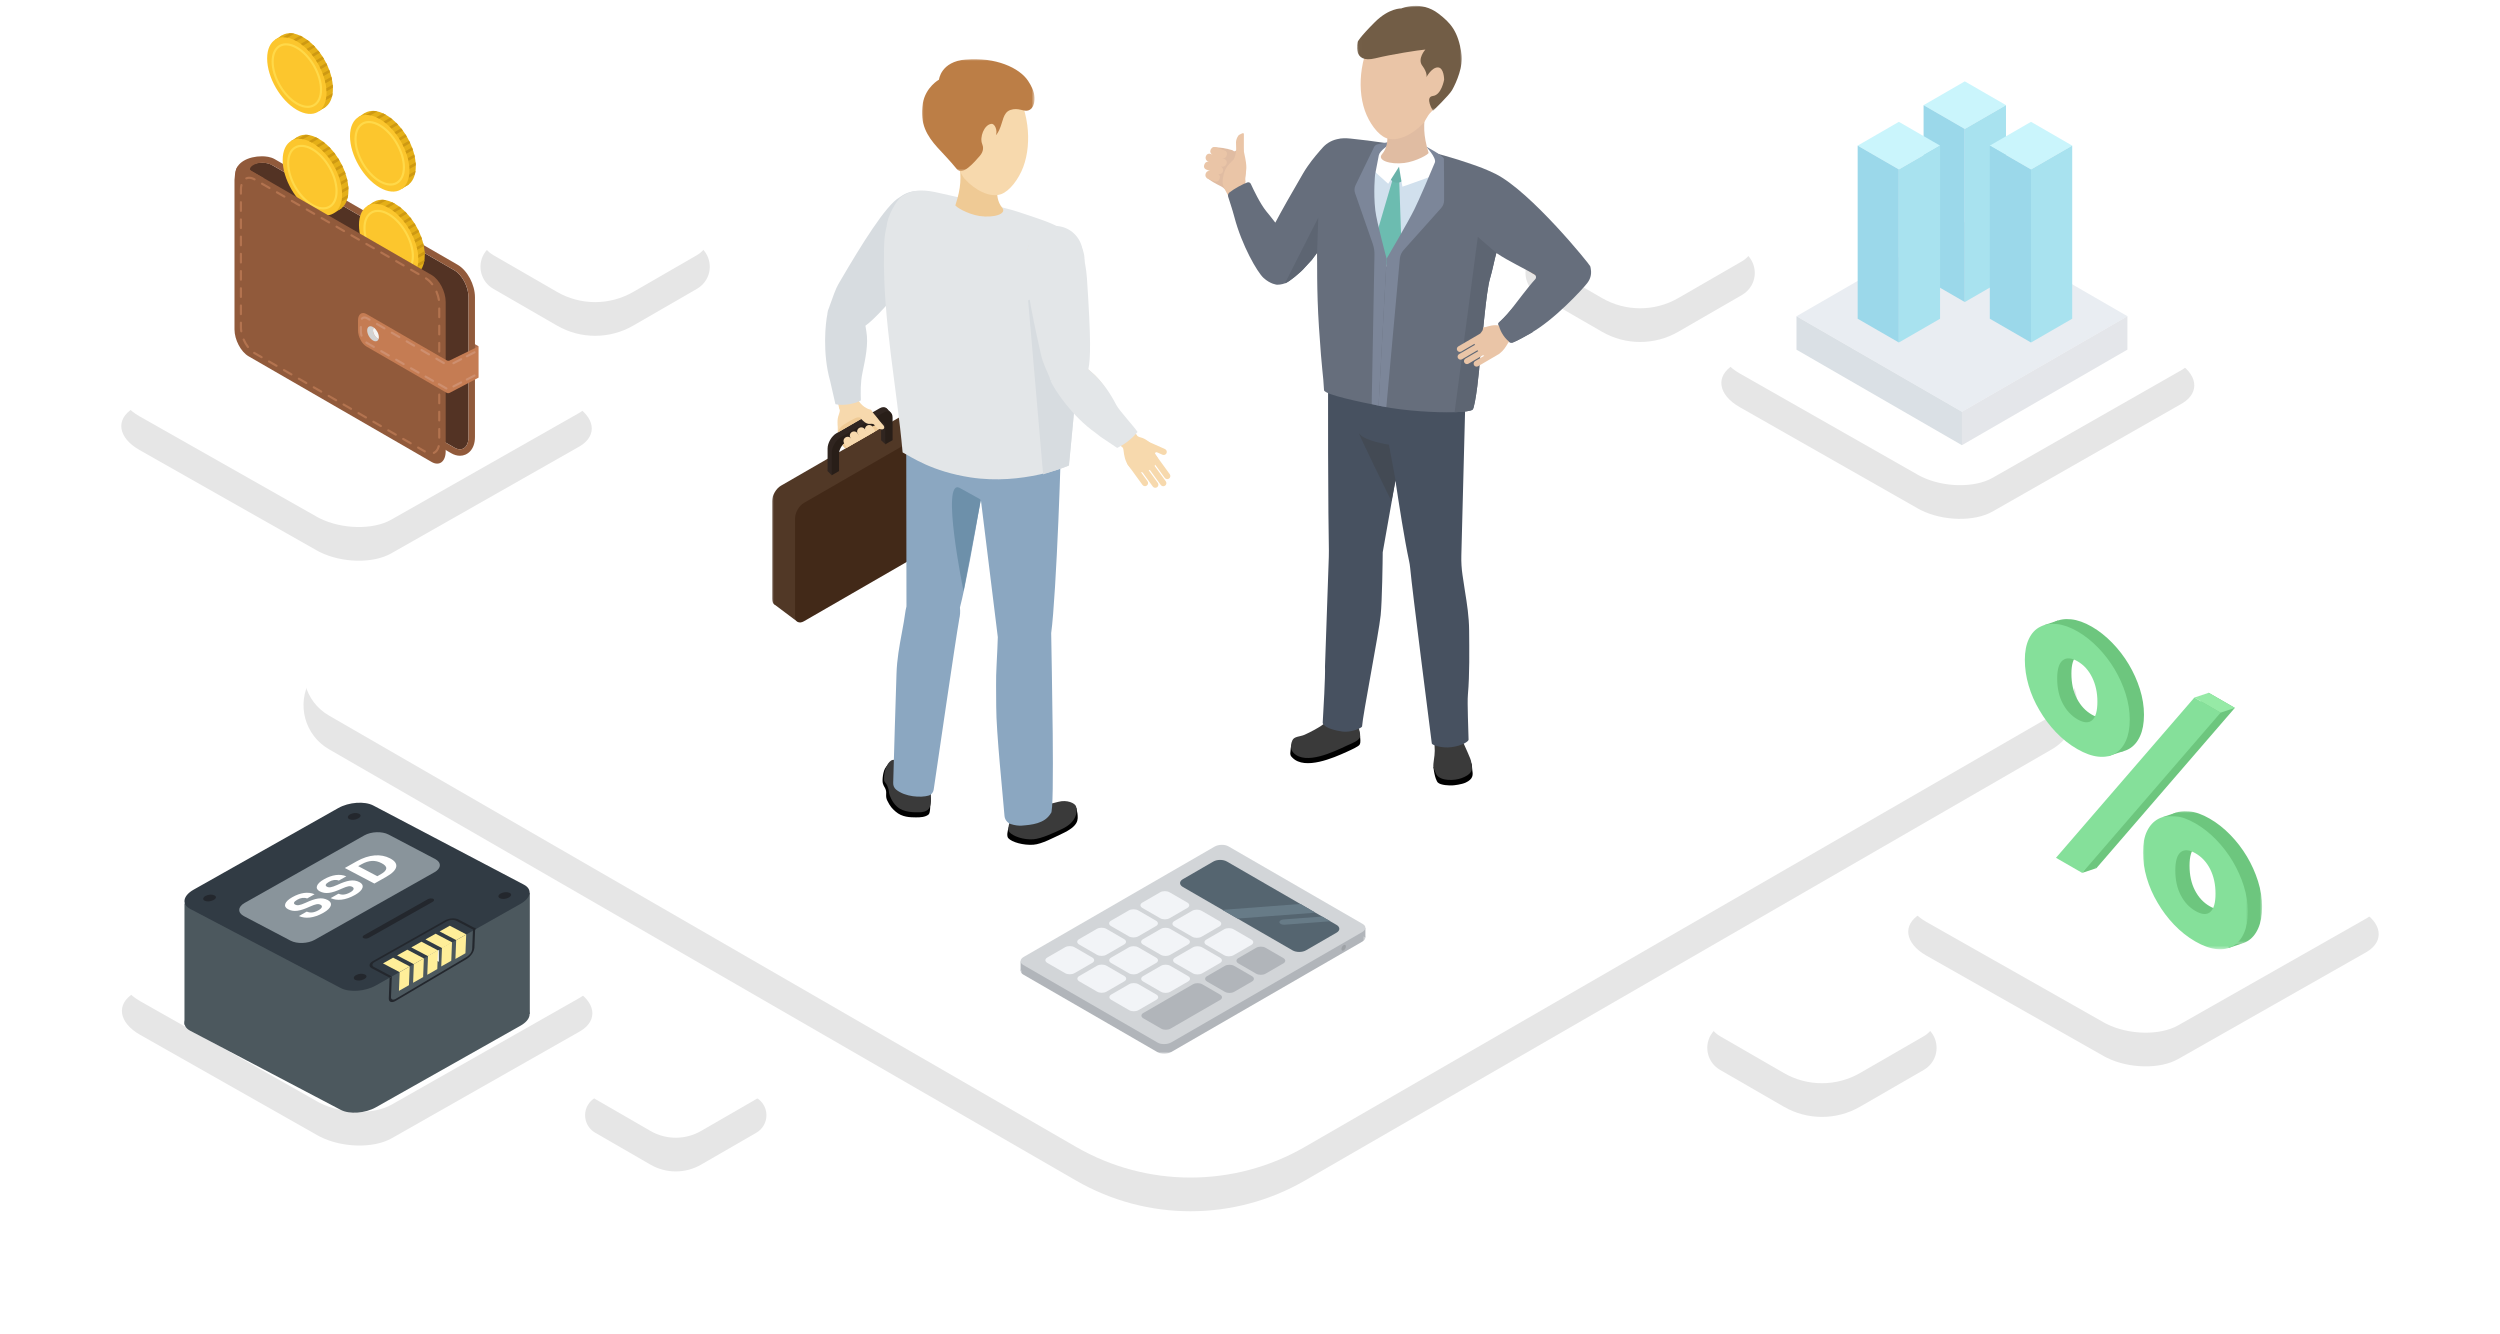 <svg xmlns="http://www.w3.org/2000/svg" xmlns:xlink="http://www.w3.org/1999/xlink" width="742" height="396" viewBox="0 0 742 396"><defs><filter id="b" width="115.8%" height="130.2%" x="-7.9%" y="-12%" filterUnits="objectBoundingBox"><feOffset dy="10" in="SourceAlpha" result="shadowOffsetOuter1"/><feGaussianBlur in="shadowOffsetOuter1" result="shadowBlurOuter1" stdDeviation="18"/><feColorMatrix in="shadowBlurOuter1" values="0 0 0 0 0.216 0 0 0 0 0.561 0 0 0 0 0.749 0 0 0 0.3 0"/></filter><filter id="d" width="184.5%" height="248.9%" x="-42.3%" y="-61.8%" filterUnits="objectBoundingBox"><feOffset dy="10" in="SourceAlpha" result="shadowOffsetOuter1"/><feGaussianBlur in="shadowOffsetOuter1" result="shadowBlurOuter1" stdDeviation="18"/><feColorMatrix in="shadowBlurOuter1" values="0 0 0 0 0.216 0 0 0 0 0.561 0 0 0 0 0.749 0 0 0 0.3 0"/></filter><filter id="f" width="184.5%" height="248.9%" x="-42.3%" y="-61.8%" filterUnits="objectBoundingBox"><feOffset dy="10" in="SourceAlpha" result="shadowOffsetOuter1"/><feGaussianBlur in="shadowOffsetOuter1" result="shadowBlurOuter1" stdDeviation="18"/><feColorMatrix in="shadowBlurOuter1" values="0 0 0 0 0.216 0 0 0 0 0.561 0 0 0 0 0.749 0 0 0 0.3 0"/></filter><filter id="h" width="184.5%" height="248.9%" x="-42.3%" y="-61.8%" filterUnits="objectBoundingBox"><feOffset dy="10" in="SourceAlpha" result="shadowOffsetOuter1"/><feGaussianBlur in="shadowOffsetOuter1" result="shadowBlurOuter1" stdDeviation="18"/><feColorMatrix in="shadowBlurOuter1" values="0 0 0 0 0.216 0 0 0 0 0.561 0 0 0 0 0.749 0 0 0 0.3 0"/></filter><filter id="j" width="223.8%" height="331.2%" x="-61.9%" y="-94.8%" filterUnits="objectBoundingBox"><feOffset dy="10" in="SourceAlpha" result="shadowOffsetOuter1"/><feGaussianBlur in="shadowOffsetOuter1" result="shadowBlurOuter1" stdDeviation="18"/><feColorMatrix in="shadowBlurOuter1" values="0 0 0 0 0.216 0 0 0 0 0.561 0 0 0 0 0.749 0 0 0 0.3 0"/></filter><filter id="l" width="261.1%" height="398.3%" x="-80.5%" y="-122.8%" filterUnits="objectBoundingBox"><feOffset dy="10" in="SourceAlpha" result="shadowOffsetOuter1"/><feGaussianBlur in="shadowOffsetOuter1" result="shadowBlurOuter1" stdDeviation="18"/><feColorMatrix in="shadowBlurOuter1" values="0 0 0 0 0.216 0 0 0 0 0.561 0 0 0 0 0.749 0 0 0 0.3 0"/></filter><filter id="n" width="223.8%" height="331.2%" x="-61.9%" y="-94.8%" filterUnits="objectBoundingBox"><feOffset dy="10" in="SourceAlpha" result="shadowOffsetOuter1"/><feGaussianBlur in="shadowOffsetOuter1" result="shadowBlurOuter1" stdDeviation="18"/><feColorMatrix in="shadowBlurOuter1" values="0 0 0 0 0.216 0 0 0 0 0.561 0 0 0 0 0.749 0 0 0 0.3 0"/></filter><filter id="p" width="223.8%" height="331.2%" x="-61.9%" y="-94.8%" filterUnits="objectBoundingBox"><feOffset dy="10" in="SourceAlpha" result="shadowOffsetOuter1"/><feGaussianBlur in="shadowOffsetOuter1" result="shadowBlurOuter1" stdDeviation="18"/><feColorMatrix in="shadowBlurOuter1" values="0 0 0 0 0.216 0 0 0 0 0.561 0 0 0 0 0.749 0 0 0 0.3 0"/></filter><filter id="r" width="184.1%" height="247.5%" x="-42%" y="-61.2%" filterUnits="objectBoundingBox"><feOffset dy="10" in="SourceAlpha" result="shadowOffsetOuter1"/><feGaussianBlur in="shadowOffsetOuter1" result="shadowBlurOuter1" stdDeviation="18"/><feColorMatrix in="shadowBlurOuter1" values="0 0 0 0 0.216 0 0 0 0 0.561 0 0 0 0 0.749 0 0 0 0.3 0"/></filter><filter id="G" width="252.2%" height="269.6%" x="-76.1%" y="-71.7%" filterUnits="objectBoundingBox"><feOffset dy="12" in="SourceAlpha" result="shadowOffsetOuter1"/><feGaussianBlur in="shadowOffsetOuter1" result="shadowBlurOuter1" stdDeviation="24"/><feColorMatrix in="shadowBlurOuter1" result="shadowMatrixOuter1" values="0 0 0 0 0.216 0 0 0 0 0.561 0 0 0 0 0.749 0 0 0 0.15 0"/><feMerge><feMergeNode in="shadowMatrixOuter1"/><feMergeNode in="SourceGraphic"/></feMerge></filter><path id="a" d="M283.393,340.405 L61.626,212.368 C54.411,208.203 51.94,198.977 56.105,191.763 C57.429,189.47 59.333,187.566 61.626,186.242 L283.388,58.208 C304.39,46.083 330.264,46.083 351.266,58.209 L573.032,186.246 C580.247,190.411 582.719,199.637 578.553,206.851 C577.23,209.144 575.325,211.048 573.032,212.372 L351.27,340.406 C330.269,352.531 304.394,352.531 283.393,340.405 Z"/><path id="c" d="M58.648,327.19 L58.197,326.943 L5.579,297.133 C-0.83,293.48 -1.626,288.012 3.7,284.776 L3.991,284.605 L59.785,252.915 C65.321,249.777 74.977,250.089 81.422,253.555 L81.866,253.802 L134.419,283.654 C140.828,287.307 141.604,292.775 136.358,295.971 L136.072,296.14 L80.278,327.83 C74.873,330.894 65.641,330.67 59.12,327.432 L58.648,327.19 Z"/><path id="e" d="M58.466,153.613 L58.015,153.366 L5.397,123.556 C-1.012,119.903 -1.808,114.435 3.518,111.199 L3.809,111.028 L59.603,79.338 C65.139,76.2 74.795,76.512 81.24,79.978 L81.684,80.225 L134.238,110.077 C140.647,113.73 141.422,119.198 136.177,122.394 L135.89,122.563 L80.096,154.253 C74.692,157.317 65.459,157.093 58.938,153.855 L58.466,153.613 Z"/><path id="g" d="M588.83,303.69 L588.378,303.443 L535.761,273.633 C529.351,269.98 528.555,264.512 533.881,261.276 L534.173,261.105 L589.966,229.415 C595.503,226.277 605.158,226.589 611.603,230.055 L612.048,230.302 L664.601,260.154 C671.01,263.807 671.785,269.275 666.54,272.471 L666.253,272.64 L610.46,304.33 C605.055,307.394 595.822,307.17 589.302,303.932 L588.83,303.69 Z"/><path id="i" d="M493.438,318.468 L474.495,307.531 C470.887,305.449 469.651,300.836 471.734,297.229 C472.396,296.082 473.348,295.13 474.495,294.468 L493.438,283.531 C500.438,279.49 509.063,279.49 516.064,283.532 L535.007,294.469 C538.615,296.551 539.85,301.164 537.768,304.771 C537.106,305.918 536.154,306.87 535.007,307.532 L516.064,318.469 C509.064,322.51 500.439,322.51 493.438,318.468 Z"/><path id="k" d="M157.07,335.67 L140.66,326.196 C137.791,324.539 136.807,320.87 138.464,318 C138.991,317.088 139.748,316.33 140.66,315.804 L157.069,306.33 C161.71,303.651 167.428,303.651 172.069,306.33 L188.478,315.804 C191.348,317.461 192.331,321.131 190.674,324 C190.148,324.913 189.39,325.67 188.478,326.197 L172.07,335.67 C167.429,338.349 161.711,338.349 157.07,335.67 Z"/><path id="m" d="M439.48,88.468 L420.536,77.531 C416.929,75.449 415.693,70.836 417.776,67.229 C418.438,66.082 419.39,65.13 420.536,64.468 L439.479,53.531 C446.48,49.49 455.105,49.49 462.105,53.532 L481.049,64.469 C484.656,66.551 485.892,71.164 483.809,74.771 C483.147,75.918 482.195,76.87 481.049,77.532 L462.106,88.469 C455.105,92.51 446.48,92.51 439.48,88.468 Z"/><path id="o" d="M129.324,86.637 L110.38,75.7 C106.773,73.617 105.537,69.004 107.62,65.397 C108.282,64.251 109.234,63.298 110.38,62.636 L129.323,51.7 C136.324,47.658 144.949,47.658 151.949,51.7 L170.893,62.637 C174.5,64.72 175.736,69.332 173.654,72.94 C172.992,74.086 172.04,75.038 170.893,75.7 L151.95,86.637 C144.95,90.679 136.325,90.679 129.324,86.637 Z"/><path id="q" d="M533.669,141.164 L533.215,140.914 L480.319,110.824 C473.876,107.137 473.076,101.617 478.43,98.351 L478.723,98.178 L534.811,66.19 C540.377,63.022 550.084,63.337 556.563,66.836 L557.01,67.086 L609.841,97.218 C616.284,100.906 617.063,106.425 611.79,109.651 L611.502,109.822 L555.413,141.81 C549.98,144.902 540.699,144.676 534.143,141.408 L533.669,141.164 Z"/><polygon id="s" points="0 0 31.136 0 31.136 39.588 0 39.588"/><polygon id="u" points="0 0 31.136 0 31.136 39.588 0 39.588"/><polygon id="w" points="0 0 45.972 0 45.972 59.356 0 59.356"/><polygon id="y" points="0 0 33.411 0 33.411 33.234 0 33.234"/><polygon id="A" points="0 0 11.948 0 11.948 13.59 0 13.59"/><polygon id="C" points="0 0 30.984 0 30.984 31.333 0 31.333"/><polygon id="E" points="0 0 102.346 0 102.346 59.144 0 59.144"/></defs><g fill="none" fill-rule="evenodd" transform="translate(36)"><g opacity=".1"><use xlink:href="#a" fill="#000" filter="url(#b)"/><use xlink:href="#a" fill="#FFF"/></g><g opacity=".1"><use xlink:href="#c" fill="#000" filter="url(#d)"/><use xlink:href="#c" fill="#FFF"/></g><g opacity=".1"><use xlink:href="#e" fill="#000" filter="url(#f)"/><use xlink:href="#e" fill="#FFF"/></g><g opacity=".1"><use xlink:href="#g" fill="#000" filter="url(#h)"/><use xlink:href="#g" fill="#FFF"/></g><g opacity=".1"><use xlink:href="#i" fill="#000" filter="url(#j)"/><use xlink:href="#i" fill="#FFF"/></g><g opacity=".1"><use xlink:href="#k" fill="#000" filter="url(#l)"/><use xlink:href="#k" fill="#FFF"/></g><g opacity=".1"><use xlink:href="#m" fill="#000" filter="url(#n)"/><use xlink:href="#m" fill="#FFF"/></g><g opacity=".1"><use xlink:href="#o" fill="#000" filter="url(#p)"/><use xlink:href="#o" fill="#FFF"/></g><g opacity=".1"><use xlink:href="#q" fill="#000" filter="url(#r)"/><use xlink:href="#q" fill="#FFF"/></g><g transform="translate(497.201 24.147)"><polygon fill="#E9EDF2" points=".001 69.711 49.12 98.07 98.238 69.712 49.119 41.353"/><polygon fill="#DAE0E5" points="0 79.641 49.12 108 49.12 98.07 15.803 78.835 0 69.711"/><polygon fill="#E4E6EA" points="98.216 79.623 49.097 107.982 49.097 98.052 98.216 69.694"/><polygon fill="#CAF5FC" points="49.949 0 37.719 7.061 49.949 14.122 62.179 7.061"/><polygon fill="#9BD8EA" points="37.719 58.44 49.949 65.501 49.949 14.121 37.719 7.061"/><polygon fill="#A8E2EF" points="49.949 65.501 62.178 58.44 62.178 7.061 49.949 14.122"/><polygon fill="#CAF5FC" points="69.6 26.133 81.83 19.072 69.6 12.011 57.371 19.072"/><polygon fill="#9BD8EA" points="57.37 70.451 69.6 77.512 69.6 26.133 57.37 19.072"/><polygon fill="#A8E2EF" points="69.6 77.512 81.83 70.451 81.83 19.072 69.6 26.133"/><polygon fill="#CAF5FC" points="30.382 26.133 42.612 19.072 30.382 12.011 18.153 19.072"/><polygon fill="#9BD8EA" points="18.152 70.451 30.382 77.512 30.382 26.133 18.152 19.072"/><polygon fill="#A8E2EF" points="30.382 77.512 42.612 70.451 42.612 19.072 30.382 26.133"/></g><g transform="translate(564.972 183.745)"><path fill="#6DC67E" d="M15.468,10.822 C16.562,9.959 18.033,10.058 19.879,11.122 C21.723,12.183 23.165,13.778 24.204,15.903 C25.241,18.028 25.76,20.42 25.76,23.075 C25.76,25.864 25.241,27.708 24.204,28.603 C23.165,29.501 21.723,29.416 19.879,28.355 C18.033,27.291 16.562,25.714 15.468,23.623 C14.372,21.532 13.824,19.058 13.824,16.201 C13.824,13.479 14.372,11.686 15.468,10.822 M19.793,37.17 C22.041,38.466 24.116,39.213 26.02,39.413 C27.922,39.611 29.566,39.313 30.95,38.515 C32.333,37.718 33.415,36.466 34.192,34.756 C34.971,33.047 35.361,30.93 35.361,28.405 C35.361,25.882 34.956,23.34 34.15,20.784 C33.341,18.227 32.247,15.788 30.864,13.463 C29.478,11.138 27.836,8.996 25.932,7.037 C24.03,5.08 22.01,3.483 19.879,2.255 C17.687,0.994 15.64,0.264 13.738,0.064 C11.835,-0.135 10.192,0.13 8.808,0.86 C7.366,1.558 6.242,2.755 5.434,4.447 C4.628,6.14 4.224,8.216 4.224,10.673 C4.224,13.198 4.598,15.738 5.348,18.293 C6.098,20.851 7.164,23.292 8.548,25.615 C9.933,28.005 11.575,30.197 13.479,32.19 C15.382,34.182 17.485,35.842 19.793,37.17"/><polygon fill="#6DC67E" points="24.63 40.716 29.662 39.064 25.602 39.392"/><polygon fill="#6DC67E" points="5.566 1.841 9.849 .411 10.202 2.107"/><path fill="#85E09A" d="M11.243,12.236 C12.337,11.373 13.809,11.472 15.654,12.535 C17.498,13.597 18.94,15.192 19.979,17.317 C21.017,19.442 21.535,21.834 21.535,24.489 C21.535,27.278 21.017,29.121 19.979,30.017 C18.94,30.915 17.498,30.83 15.654,29.769 C13.809,28.705 12.337,27.128 11.243,25.037 C10.147,22.946 9.599,20.472 9.599,17.615 C9.599,14.893 10.147,13.1 11.243,12.236 M15.568,38.584 C17.817,39.88 19.892,40.626 21.795,40.826 C23.698,41.025 25.342,40.727 26.725,39.929 C28.109,39.132 29.19,37.88 29.967,36.17 C30.746,34.461 31.136,32.344 31.136,29.819 C31.136,27.296 30.732,24.754 29.925,22.198 C29.117,19.641 28.023,17.202 26.639,14.877 C25.254,12.552 23.612,10.41 21.708,8.451 C19.805,6.494 17.786,4.897 15.654,3.669 C13.463,2.408 11.416,1.678 9.513,1.478 C7.611,1.278 5.967,1.544 4.583,2.274 C3.141,2.972 2.018,4.168 1.21,5.861 C0.403,7.554 1.13686838e-13,9.63 1.13686838e-13,12.087 C1.13686838e-13,14.612 0.374,17.151 1.124,19.707 C1.873,22.265 2.94,24.705 4.323,27.029 C5.709,29.419 7.351,31.611 9.255,33.604 C11.157,35.596 13.261,37.256 15.568,38.584"/><g transform="translate(39.282 56.998)"><mask id="t" fill="#fff"><use xlink:href="#s"/></mask><path fill="#6DC67E" d="M19.979,28.52 C18.942,29.416 17.471,29.317 15.568,28.221 C13.723,27.158 12.268,25.59 11.201,23.514 C10.133,21.439 9.601,19.007 9.601,16.217 C9.601,13.428 10.133,11.611 11.201,10.764 C12.268,9.918 13.723,10.024 15.568,11.087 C17.471,12.183 18.942,13.776 19.979,15.869 C21.017,17.962 21.535,20.369 21.535,23.091 C21.535,25.815 21.017,27.624 19.979,28.52 M29.925,20.8 C29.117,18.243 28.023,15.804 26.639,13.479 C25.255,11.154 23.612,9.012 21.709,7.053 C19.807,5.094 17.758,3.483 15.568,2.221 C13.376,0.959 11.344,0.237 9.471,0.055 C7.596,-0.128 5.969,0.146 4.583,0.876 C3.143,1.641 2.018,2.852 1.211,4.512 C0.403,6.174 0,8.265 0,10.788 C0,13.313 0.374,15.853 1.125,18.409 C1.873,20.966 2.941,23.407 4.325,25.73 C5.709,28.122 7.352,30.314 9.255,32.305 C11.157,34.297 13.261,35.957 15.568,37.286 C17.817,38.581 19.893,39.329 21.795,39.528 C23.698,39.728 25.342,39.429 26.725,38.632 C28.109,37.835 29.19,36.565 29.969,34.821 C30.748,33.078 31.136,30.946 31.136,28.421 C31.136,25.898 30.733,23.356 29.925,20.8" mask="url(#t)"/></g><polygon fill="#6DC67E" points="60.475 97.624 64.542 96.257 60.456 96.447"/><polygon fill="#6DC67E" points="40.804 58.804 44.976 57.411 45.054 59.162"/><g transform="translate(35.058 58.412)"><mask id="v" fill="#fff"><use xlink:href="#u"/></mask><path fill="#85E09A" d="M19.979,28.52 C18.942,29.416 17.471,29.317 15.568,28.221 C13.723,27.158 12.268,25.59 11.201,23.514 C10.133,21.439 9.601,19.007 9.601,16.217 C9.601,13.428 10.133,11.611 11.201,10.764 C12.268,9.918 13.723,10.024 15.568,11.087 C17.471,12.183 18.942,13.776 19.979,15.869 C21.017,17.962 21.535,20.369 21.535,23.091 C21.535,25.815 21.017,27.624 19.979,28.52 M29.925,20.8 C29.117,18.243 28.023,15.804 26.639,13.479 C25.255,11.154 23.612,9.012 21.709,7.053 C19.807,5.094 17.758,3.483 15.568,2.221 C13.376,0.959 11.344,0.237 9.471,0.055 C7.596,-0.128 5.969,0.146 4.583,0.876 C3.143,1.641 2.018,2.852 1.211,4.512 C0.403,6.174 0,8.265 0,10.788 C0,13.313 0.374,15.853 1.125,18.409 C1.873,20.966 2.941,23.407 4.325,25.73 C5.709,28.122 7.352,30.314 9.255,32.305 C11.157,34.297 13.261,35.957 15.568,37.286 C17.817,38.581 19.893,39.329 21.795,39.528 C23.698,39.728 25.342,39.429 26.725,38.632 C28.109,37.835 29.19,36.565 29.969,34.821 C30.748,33.078 31.136,30.946 31.136,28.421 C31.136,25.898 30.733,23.356 29.925,20.8" mask="url(#v)"/></g><polygon fill="#6DC67E" points="54.547 21.871 13.465 69.438 21.249 73.92 62.331 26.354"/><polygon fill="#6DC67E" points="17.025 75.334 21.249 73.92 19.275 71.879"/><polygon fill="#85E09A" points="50.323 23.285 9.241 70.852 17.024 75.334 58.106 27.768"/><polygon fill="#96EAA6" points="54.572 21.875 50.322 23.286 58.107 27.769 62.33 26.354"/></g><g transform="translate(33.596 7.745)"><polygon fill="#AA6D4F" points="71.108 94.252 72.445 95.046 71.108 96.165"/><polygon fill="#E4AF18" points="54.449 73.331 52.304 74.72 52.304 71.407"/><path fill="#533324" d="M65.282,125.113 L10.959,93.749 C8.66,92.422 6.78,88.829 6.78,85.765 L2.21,43.844 C2.21,40.78 8.66,39.807 10.959,41.134 L65.282,72.498 C67.58,73.825 69.46,77.417 69.46,80.482 L69.46,121.954 C69.46,125.018 67.58,126.44 65.282,125.113"/><path fill="#915A3B" d="M8.143,38.641 L8.143,38.641 C4.243,38.641 0.296,40.428 0.296,43.844 L0.296,43.948 L0.307,44.051 L4.866,85.875 C4.91,89.591 7.15,93.76 10.001,95.407 L64.325,126.77 C65.191,127.271 66.068,127.524 66.931,127.524 C69.071,127.524 71.374,125.781 71.374,121.954 L71.374,80.482 C71.374,76.738 69.119,72.503 66.239,70.84 L11.915,39.477 C10.719,38.786 9.204,38.641 8.143,38.641 M8.142,40.554 C9.259,40.554 10.287,40.746 10.958,41.134 L65.282,72.497 C67.58,73.825 69.461,77.418 69.461,80.482 L69.461,121.954 C69.461,124.238 68.415,125.61 66.931,125.61 C66.424,125.61 65.867,125.45 65.282,125.113 L10.958,93.749 C8.66,92.422 6.779,88.829 6.779,85.765 L2.21,43.844 C2.21,41.675 5.44,40.554 8.142,40.554"/><path fill="#915A3B" d="M11.458,41.423 C11.458,41.423 9.809,40.16 7.495,40.576 C5.18,40.992 3.933,42.369 4.959,42.961 C5.984,43.553 8.893,45.233 8.893,45.233 C8.893,45.233 1.87,43.776 1.907,42.553 C1.945,41.33 3.885,39.975 5.108,39.655 C6.331,39.337 10.604,39.335 11.458,41.423"/><path fill="#E4AF18" d="M29.216,18.576 C29.216,24.196 25.27,26.473 20.403,23.663 C15.535,20.853 11.59,14.019 11.59,8.4 C11.59,2.78 15.535,0.502 20.403,3.312 C25.27,6.122 29.216,12.955 29.216,18.576"/><polygon fill="#E4AF18" points="27.192 23.895 25.047 25.284 25.047 21.971"/><polygon fill="#E4AF18" points="14.029 2.78 12.01 4.063 15.039 4.481"/><path fill="#FCC62D" d="M27.317,19.779 C27.317,25.399 23.371,27.677 18.504,24.867 C13.637,22.057 9.691,15.223 9.691,9.603 C9.691,3.983 13.637,1.705 18.504,4.515 C23.371,7.325 27.317,14.159 27.317,19.779"/><path fill="#FFD949" d="M15.298,5.734 C14.669,5.734 14.091,5.879 13.585,6.172 C12.331,6.895 11.641,8.448 11.641,10.544 C11.641,15.015 14.791,20.472 18.663,22.707 C20.479,23.756 22.169,23.934 23.422,23.21 C24.676,22.486 25.366,20.934 25.366,18.837 C25.366,14.367 22.216,8.91 18.345,6.675 C17.263,6.05 16.225,5.734 15.298,5.734 M21.712,24.287 C20.672,24.287 19.526,23.942 18.345,23.26 C14.296,20.923 11.003,15.218 11.003,10.544 C11.003,8.211 11.807,6.462 13.266,5.619 C14.725,4.777 16.642,4.955 18.663,6.122 C22.711,8.459 26.004,14.163 26.004,18.837 C26.004,21.171 25.201,22.92 23.741,23.763 C23.135,24.113 22.451,24.287 21.712,24.287"/><path fill="#CE9912" d="M27.256 20.984C27.215 21.343 27.159 21.687 27.082 22.011L28.948 20.934C29.03 20.607 29.095 20.26 29.14 19.896L27.256 20.984ZM29.163 17.374 27.253 18.476C27.283 18.776 27.304 19.074 27.315 19.368L29.215 18.271C29.208 17.974 29.191 17.675 29.163 17.374M28.755 15.038 26.833 16.148C26.903 16.421 26.967 16.694 27.022 16.966L28.942 15.858C28.887 15.585 28.824 15.312 28.755 15.038M28.093 12.942 28.093 12.941 26.16 14.057C26.258 14.312 26.352 14.567 26.439 14.824L28.368 13.71C28.283 13.453 28.19 13.197 28.093 12.942M27.21 10.942 25.268 12.063C25.391 12.303 25.508 12.544 25.621 12.787L27.558 11.668C27.446 11.425 27.332 11.182 27.21 10.942M26.132 9.056 24.183 10.181C24.328 10.405 24.469 10.634 24.606 10.864L26.552 9.741C26.416 9.509 26.276 9.281 26.132 9.056M24.863 7.279 22.905 8.41C23.074 8.619 23.24 8.832 23.402 9.05L25.356 7.922C25.196 7.703 25.03 7.49 24.863 7.279M23.383 5.624 21.415 6.76C21.611 6.953 21.805 7.15 21.994 7.354L23.957 6.221C23.769 6.017 23.578 5.817 23.383 5.624M21.639 4.122 19.658 5.266C19.89 5.435 20.12 5.611 20.345 5.797L22.319 4.657C22.096 4.471 21.869 4.292 21.639 4.122M19.507 2.844 17.503 4.001C17.785 4.127 18.072 4.272 18.361 4.433L20.355 3.282C20.069 3.119 19.786 2.973 19.507 2.844M16.43 2.112 14.468 3.244 14.508 3.313C14.905 3.308 15.321 3.346 15.752 3.431L17.784 2.258C17.315 2.156 16.862 2.108 16.43 2.112"/><path fill="#A7D7F2" d="M6.076,0.24 L6.112,0.26 C6.101,0.265 6.089,0.262 6.076,0.24"/><path fill="#E4AF18" d="M33.825,48.716 C33.825,54.336 29.879,56.614 25.012,53.804 C20.145,50.994 16.199,44.16 16.199,38.54 C16.199,32.92 20.145,30.642 25.012,33.452 C29.879,36.262 33.825,43.096 33.825,48.716"/><polygon fill="#E4AF18" points="31.801 54.035 29.656 55.425 29.656 52.112"/><path fill="#CE9912" d="M31.865 51.124C31.824 51.483 31.768 51.828 31.692 52.152L33.557 51.074C33.64 50.747 33.704 50.4 33.749 50.036L31.865 51.124ZM33.772 47.514 31.863 48.617C31.893 48.916 31.914 49.214 31.924 49.509L33.825 48.411C33.818 48.115 33.8 47.816 33.772 47.514M33.364 45.178 31.442 46.288C31.512 46.561 31.576 46.834 31.631 47.106L33.551 45.998C33.497 45.726 33.433 45.452 33.364 45.178M32.702 43.083 32.702 43.082 30.769 44.198C30.867 44.452 30.962 44.708 31.048 44.964L32.977 43.85C32.892 43.594 32.799 43.338 32.702 43.083M31.819 41.082 29.877 42.203C30 42.443 30.117 42.685 30.23 42.927L32.168 41.809C32.056 41.565 31.941 41.323 31.819 41.082M30.741 39.196 28.792 40.321C28.937 40.546 29.078 40.774 29.215 41.005L31.161 39.881C31.025 39.65 30.885 39.421 30.741 39.196M29.472 37.419 27.514 38.55C27.683 38.76 27.849 38.973 28.011 39.191L29.965 38.062C29.805 37.843 29.64 37.63 29.472 37.419"/><polygon fill="#E4AF18" points="18.638 32.921 16.619 34.204 19.648 34.622"/><path fill="#FCC62D" d="M31.926,49.919 C31.926,55.54 27.98,57.817 23.113,55.007 C18.246,52.197 14.3,45.363 14.3,39.743 C14.3,34.123 18.246,31.846 23.113,34.656 C27.98,37.466 31.926,44.299 31.926,49.919"/><path fill="#FFD949" d="M19.907,35.875 C19.279,35.875 18.7,36.02 18.194,36.312 C16.941,37.036 16.25,38.589 16.25,40.685 C16.25,45.156 19.4,50.612 23.272,52.847 C25.088,53.896 26.778,54.075 28.032,53.35 C29.285,52.627 29.975,51.074 29.975,48.978 C29.975,44.507 26.826,39.051 22.954,36.815 C21.871,36.19 20.834,35.875 19.907,35.875 M26.321,54.427 C25.282,54.427 24.135,54.082 22.954,53.4 C18.906,51.063 15.612,45.359 15.612,40.685 C15.612,38.352 16.416,36.602 17.876,35.759 C19.335,34.917 21.252,35.095 23.272,36.263 C27.32,38.6 30.614,44.304 30.614,48.978 C30.614,51.312 29.81,53.061 28.351,53.903 C27.745,54.253 27.06,54.427 26.321,54.427"/><path fill="#CE9912" d="M27.993 35.765 26.025 36.901C26.221 37.093 26.414 37.291 26.604 37.494L28.566 36.361C28.378 36.157 28.187 35.957 27.993 35.765M26.248 34.263 24.267 35.406C24.499 35.576 24.729 35.752 24.955 35.937L26.929 34.797C26.705 34.611 26.478 34.432 26.248 34.263M24.116 32.985 22.113 34.141C22.395 34.267 22.681 34.412 22.97 34.574L24.964 33.423C24.678 33.259 24.395 33.113 24.116 32.985M21.039 32.252 19.077 33.385 19.117 33.453C19.515 33.448 19.93 33.487 20.361 33.572L22.393 32.398C21.924 32.296 21.471 32.248 21.039 32.252"/><path fill="#E4AF18" d="M53.811,41.632 C53.811,47.252 49.865,49.53 44.998,46.72 C40.131,43.91 36.185,37.076 36.185,31.456 C36.185,25.836 40.131,23.558 44.998,26.369 C49.865,29.179 53.811,36.012 53.811,41.632"/><polygon fill="#E4AF18" points="51.788 46.951 49.642 48.341 49.642 45.028"/><path fill="#CE9912" d="M51.851 44.04C51.81 44.4 51.754 44.744 51.678 45.068L53.543 43.991C53.626 43.663 53.69 43.317 53.735 42.952L51.851 44.04ZM53.758 40.43 51.849 41.533C51.879 41.832 51.9 42.13 51.91 42.425L53.811 41.327C53.804 41.031 53.786 40.732 53.758 40.43M53.35 38.094 51.428 39.204C51.498 39.477 51.562 39.75 51.618 40.022L53.537 38.914C53.483 38.642 53.419 38.368 53.35 38.094"/><polygon fill="#E4AF18" points="38.624 25.837 36.606 27.12 39.635 27.538"/><path fill="#FCC62D" d="M51.912,42.836 C51.912,48.456 47.966,50.733 43.099,47.923 C38.232,45.113 34.286,38.279 34.286,32.66 C34.286,27.04 38.232,24.762 43.099,27.572 C47.966,30.382 51.912,37.215 51.912,42.836"/><path fill="#FFD949" d="M39.893,28.791 C39.264,28.791 38.687,28.936 38.18,29.228 C36.927,29.952 36.236,31.505 36.236,33.601 C36.236,38.072 39.387,43.528 43.259,45.764 C45.074,46.812 46.765,46.991 48.018,46.267 C49.272,45.543 49.962,43.99 49.962,41.894 C49.962,37.423 46.812,31.967 42.94,29.731 C41.858,29.107 40.82,28.791 39.893,28.791 M46.308,47.343 C45.268,47.343 44.122,46.999 42.94,46.316 C38.892,43.979 35.599,38.275 35.599,33.601 C35.599,31.268 36.402,29.518 37.861,28.676 C39.32,27.833 41.237,28.012 43.259,29.179 C47.307,31.516 50.6,37.22 50.6,41.894 C50.6,44.228 49.797,45.977 48.337,46.82 C47.731,47.169 47.046,47.343 46.308,47.343"/><path fill="#CE9912" d="M52.689 35.999 52.688 35.998 50.756 37.114C50.854 37.368 50.948 37.624 51.035 37.88L52.964 36.766C52.878 36.51 52.785 36.254 52.689 35.999M51.806 33.999 49.864 35.12C49.986 35.359 50.104 35.601 50.216 35.844L52.154 34.725C52.042 34.481 51.927 34.239 51.806 33.999M50.727 32.112 48.779 33.237C48.924 33.462 49.064 33.69 49.201 33.921L51.148 32.797C51.012 32.566 50.871 32.338 50.727 32.112M49.458 30.336 47.5 31.466C47.669 31.676 47.836 31.889 47.997 32.107L49.952 30.979C49.791 30.76 49.626 30.546 49.458 30.336M47.979 28.681 46.011 29.817C46.207 30.01 46.4 30.207 46.59 30.411L48.552 29.278C48.364 29.073 48.174 28.874 47.979 28.681M46.234 27.179 44.253 28.323C44.485 28.492 44.715 28.668 44.941 28.854L46.915 27.713C46.691 27.527 46.464 27.349 46.234 27.179M44.103 25.901 42.099 27.058C42.381 27.184 42.667 27.329 42.956 27.49L44.951 26.339C44.665 26.175 44.382 26.029 44.103 25.901M41.025 25.169 39.063 26.301 39.103 26.369C39.501 26.364 39.916 26.403 40.347 26.488L42.379 25.315C41.91 25.213 41.457 25.164 41.025 25.169"/><path fill="#E4AF18" d="M56.473,68.012 C56.473,73.632 52.527,75.909 47.66,73.099 C42.793,70.289 38.847,63.455 38.847,57.836 C38.847,52.215 42.793,49.938 47.66,52.748 C52.527,55.558 56.473,62.391 56.473,68.012"/><polygon fill="#E4AF18" points="41.286 52.216 39.267 53.499 42.296 53.917"/><path fill="#FCC62D" d="M54.574,69.215 C54.574,74.835 50.628,77.113 45.761,74.303 C40.894,71.493 36.948,64.659 36.948,59.039 C36.948,53.419 40.894,51.141 45.761,53.951 C50.628,56.761 54.574,63.595 54.574,69.215"/><path fill="#FFD949" d="M42.554,55.17 C41.926,55.17 41.348,55.315 40.842,55.608 C39.588,56.331 38.898,57.884 38.898,59.98 C38.898,64.451 42.048,69.907 45.921,72.143 C47.736,73.192 49.426,73.37 50.68,72.646 C51.933,71.922 52.624,70.37 52.624,68.273 C52.624,63.802 49.473,58.346 45.601,56.111 C44.52,55.486 43.482,55.17 42.554,55.17 M48.969,73.723 C47.929,73.723 46.783,73.378 45.601,72.695 C41.553,70.358 38.26,64.654 38.26,59.98 C38.26,57.647 39.064,55.898 40.523,55.055 C41.982,54.213 43.899,54.392 45.921,55.558 C49.969,57.895 53.262,63.599 53.262,68.273 C53.262,70.607 52.458,72.356 50.999,73.199 C50.393,73.548 49.708,73.723 48.969,73.723"/><path fill="#CE9912" d="M54.513 70.42C54.472 70.779 54.416 71.123 54.34 71.447L56.205 70.37C56.287 70.043 56.352 69.696 56.397 69.332L54.513 70.42ZM56.42 66.81 54.51 67.912C54.54 68.212 54.562 68.51 54.572 68.804L56.472 67.707C56.465 67.41 56.448 67.111 56.42 66.81M56.012 64.474 54.09 65.584C54.16 65.857 54.224 66.13 54.279 66.401L56.199 65.294C56.144 65.021 56.081 64.748 56.012 64.474M55.35 62.378 55.35 62.377 53.417 63.493C53.515 63.748 53.609 64.003 53.696 64.259L55.625 63.145C55.54 62.889 55.447 62.633 55.35 62.378M54.467 60.378 52.525 61.499C52.648 61.739 52.765 61.98 52.878 62.223L54.815 61.104C54.704 60.86 54.589 60.618 54.467 60.378M53.389 58.491 51.44 59.617C51.585 59.841 51.726 60.07 51.863 60.3L53.809 59.176C53.673 58.945 53.533 58.717 53.389 58.491M52.12 56.715 50.162 57.846C50.331 58.055 50.497 58.268 50.659 58.486L52.613 57.358C52.453 57.139 52.288 56.926 52.12 56.715M50.64 55.06 48.672 56.196C48.869 56.389 49.062 56.586 49.251 56.79L51.214 55.657C51.026 55.453 50.835 55.253 50.64 55.06M48.896 53.558 46.915 54.702C47.147 54.871 47.377 55.047 47.602 55.233L49.576 54.093C49.353 53.907 49.126 53.728 48.896 53.558M46.764 52.28 44.76 53.437C45.042 53.563 45.329 53.708 45.618 53.869L47.612 52.718C47.326 52.555 47.043 52.409 46.764 52.28M43.687 51.548 41.725 52.68 41.765 52.749C42.163 52.744 42.578 52.782 43.009 52.867L45.041 51.694C44.572 51.592 44.119 51.544 43.687 51.548"/><path fill="#915A3B" d="M58.502,129.363 L4.179,97.999 C1.88,96.672 0,93.079 0,90.015 L0,45.67 C0.296,40.054 1.88,41.184 4.179,42.511 L58.502,73.875 C60.8,75.202 62.681,78.794 62.681,81.859 L62.681,126.204 C62.681,129.268 60.8,130.689 58.502,129.363"/><path fill="#B3734F" d="M5.959,45.819 C5.905,45.819 5.85,45.806 5.8,45.777 C5.297,45.488 4.814,45.341 4.365,45.341 L4.363,45.341 C4.108,45.341 3.867,45.39 3.646,45.486 C3.485,45.557 3.296,45.483 3.226,45.322 C3.155,45.16 3.229,44.972 3.39,44.902 C3.693,44.77 4.019,44.703 4.362,44.703 L4.365,44.703 C4.927,44.703 5.517,44.878 6.118,45.224 C6.271,45.312 6.323,45.507 6.236,45.659 C6.176,45.762 6.069,45.819 5.959,45.819 L5.959,45.819 Z M10.383,48.374 C10.329,48.374 10.274,48.36 10.223,48.331 L8.012,47.054 C7.859,46.966 7.807,46.771 7.895,46.618 C7.983,46.465 8.178,46.413 8.331,46.501 L10.543,47.778 C10.695,47.867 10.747,48.062 10.66,48.215 C10.6,48.317 10.493,48.374 10.383,48.374 L10.383,48.374 Z M1.907,50.042 C1.731,50.042 1.588,49.899 1.588,49.723 L1.588,48.574 C1.588,48.045 1.644,47.551 1.753,47.105 C1.795,46.934 1.968,46.828 2.139,46.872 C2.31,46.913 2.415,47.086 2.373,47.257 C2.275,47.653 2.226,48.097 2.226,48.574 L2.226,49.723 C2.226,49.899 2.083,50.042 1.907,50.042 L1.907,50.042 Z M14.807,50.928 C14.753,50.928 14.698,50.915 14.648,50.886 L12.436,49.609 C12.283,49.52 12.231,49.325 12.319,49.172 C12.407,49.02 12.602,48.967 12.755,49.056 L14.967,50.333 C15.119,50.421 15.172,50.616 15.084,50.769 C15.025,50.871 14.917,50.928 14.807,50.928 L14.807,50.928 Z M19.231,53.482 C19.177,53.482 19.122,53.469 19.072,53.44 L16.86,52.163 C16.708,52.075 16.655,51.88 16.743,51.727 C16.831,51.575 17.026,51.522 17.179,51.61 L19.391,52.887 C19.543,52.975 19.596,53.17 19.508,53.323 C19.449,53.425 19.342,53.482 19.231,53.482 L19.231,53.482 Z M1.907,55.151 C1.731,55.151 1.588,55.008 1.588,54.832 L1.588,52.277 C1.588,52.101 1.731,51.958 1.907,51.958 C2.083,51.958 2.226,52.101 2.226,52.277 L2.226,54.832 C2.226,55.008 2.083,55.151 1.907,55.151 L1.907,55.151 Z M23.656,56.037 C23.601,56.037 23.547,56.023 23.496,55.994 L21.284,54.717 C21.132,54.629 21.079,54.434 21.168,54.281 C21.255,54.129 21.45,54.076 21.603,54.164 L23.815,55.441 C23.968,55.53 24.02,55.724 23.932,55.877 C23.873,55.979 23.766,56.037 23.656,56.037 L23.656,56.037 Z M28.079,58.591 C28.026,58.591 27.971,58.578 27.92,58.549 L25.708,57.272 C25.556,57.183 25.504,56.988 25.592,56.835 C25.68,56.683 25.875,56.63 26.028,56.719 L28.24,57.996 C28.392,58.084 28.444,58.279 28.356,58.432 C28.297,58.534 28.19,58.591 28.079,58.591 L28.079,58.591 Z M1.907,60.259 C1.731,60.259 1.588,60.117 1.588,59.94 L1.588,57.386 C1.588,57.21 1.731,57.067 1.907,57.067 C2.083,57.067 2.226,57.21 2.226,57.386 L2.226,59.94 C2.226,60.117 2.083,60.259 1.907,60.259 L1.907,60.259 Z M32.504,61.145 C32.45,61.145 32.395,61.132 32.345,61.103 L30.133,59.826 C29.98,59.737 29.928,59.542 30.016,59.39 C30.104,59.237 30.299,59.185 30.451,59.273 L32.664,60.55 C32.816,60.639 32.869,60.833 32.78,60.986 C32.721,61.089 32.614,61.145 32.504,61.145 L32.504,61.145 Z M36.928,63.7 C36.874,63.7 36.819,63.686 36.769,63.657 L34.557,62.38 C34.404,62.292 34.352,62.097 34.44,61.944 C34.528,61.791 34.723,61.739 34.876,61.827 L37.088,63.104 C37.24,63.193 37.292,63.387 37.205,63.54 C37.145,63.643 37.039,63.7 36.928,63.7 L36.928,63.7 Z M1.907,65.368 C1.731,65.368 1.588,65.226 1.588,65.049 L1.588,62.494 C1.588,62.318 1.731,62.176 1.907,62.176 C2.083,62.176 2.226,62.318 2.226,62.494 L2.226,65.049 C2.226,65.226 2.083,65.368 1.907,65.368 L1.907,65.368 Z M41.352,66.254 C41.298,66.254 41.243,66.24 41.193,66.212 L38.981,64.934 C38.828,64.846 38.776,64.651 38.864,64.498 C38.952,64.346 39.147,64.294 39.3,64.382 L41.512,65.659 C41.665,65.747 41.717,65.942 41.629,66.095 C41.57,66.197 41.462,66.254 41.352,66.254 L41.352,66.254 Z M45.776,68.808 C45.722,68.808 45.667,68.794 45.617,68.766 L43.405,67.489 C43.253,67.4 43.201,67.206 43.288,67.053 C43.376,66.901 43.571,66.847 43.724,66.936 L45.936,68.213 C46.089,68.301 46.141,68.496 46.053,68.649 C45.994,68.751 45.887,68.808 45.776,68.808 L45.776,68.808 Z M1.907,70.476 C1.731,70.476 1.588,70.334 1.588,70.158 L1.588,67.603 C1.588,67.427 1.731,67.284 1.907,67.284 C2.083,67.284 2.226,67.427 2.226,67.603 L2.226,70.158 C2.226,70.334 2.083,70.476 1.907,70.476 L1.907,70.476 Z M50.201,71.363 C50.147,71.363 50.092,71.349 50.042,71.32 L47.829,70.043 C47.677,69.954 47.624,69.76 47.713,69.607 C47.801,69.454 47.996,69.401 48.148,69.49 L50.36,70.767 C50.513,70.856 50.566,71.05 50.477,71.203 C50.418,71.306 50.311,71.363 50.201,71.363 L50.201,71.363 Z M54.625,73.917 C54.571,73.917 54.516,73.903 54.466,73.875 L52.254,72.597 C52.101,72.509 52.049,72.314 52.137,72.161 C52.225,72.008 52.42,71.956 52.573,72.044 L54.785,73.322 C54.937,73.41 54.989,73.605 54.902,73.758 C54.842,73.86 54.735,73.917 54.625,73.917 L54.625,73.917 Z M1.907,75.585 C1.731,75.585 1.588,75.442 1.588,75.266 L1.588,72.712 C1.588,72.535 1.731,72.393 1.907,72.393 C2.083,72.393 2.226,72.535 2.226,72.712 L2.226,75.266 C2.226,75.442 2.083,75.585 1.907,75.585 L1.907,75.585 Z M58.682,76.942 C58.586,76.942 58.49,76.898 58.428,76.815 C57.888,76.102 57.28,75.525 56.668,75.148 C56.519,75.056 56.472,74.859 56.565,74.709 C56.657,74.559 56.854,74.512 57.004,74.606 C57.691,75.03 58.341,75.643 58.936,76.43 C59.042,76.571 59.015,76.77 58.874,76.877 C58.817,76.92 58.749,76.942 58.682,76.942 L58.682,76.942 Z M1.907,80.694 C1.731,80.694 1.588,80.551 1.588,80.375 L1.588,77.821 C1.588,77.644 1.731,77.502 1.907,77.502 C2.083,77.502 2.226,77.644 2.226,77.821 L2.226,80.375 C2.226,80.551 2.083,80.694 1.907,80.694 L1.907,80.694 Z M60.669,81.598 C60.514,81.598 60.379,81.486 60.354,81.328 C60.229,80.541 59.995,79.744 59.659,78.958 C59.59,78.796 59.665,78.608 59.827,78.539 C59.989,78.469 60.177,78.545 60.246,78.707 C60.603,79.541 60.851,80.39 60.984,81.229 C61.011,81.403 60.893,81.566 60.719,81.594 C60.702,81.596 60.685,81.598 60.669,81.598 L60.669,81.598 Z M1.907,85.802 C1.731,85.802 1.588,85.66 1.588,85.483 L1.588,82.929 C1.588,82.753 1.731,82.61 1.907,82.61 C2.083,82.61 2.226,82.753 2.226,82.929 L2.226,85.483 C2.226,85.66 2.083,85.802 1.907,85.802 L1.907,85.802 Z M60.774,86.701 C60.598,86.701 60.455,86.558 60.455,86.382 L60.455,83.827 C60.455,83.651 60.598,83.508 60.774,83.508 C60.95,83.508 61.093,83.651 61.093,83.827 L61.093,86.382 C61.093,86.558 60.95,86.701 60.774,86.701 L60.774,86.701 Z M2.011,90.906 C1.856,90.906 1.72,90.794 1.695,90.637 C1.624,90.184 1.588,89.739 1.588,89.313 L1.588,88.038 C1.588,87.862 1.731,87.719 1.907,87.719 C2.083,87.719 2.226,87.862 2.226,88.038 L2.226,89.313 C2.226,89.706 2.259,90.118 2.326,90.537 C2.353,90.711 2.234,90.874 2.06,90.902 C2.044,90.905 2.027,90.906 2.011,90.906 L2.011,90.906 Z M60.774,91.809 C60.598,91.809 60.455,91.666 60.455,91.49 L60.455,88.936 C60.455,88.759 60.598,88.617 60.774,88.617 C60.95,88.617 61.093,88.759 61.093,88.936 L61.093,91.49 C61.093,91.666 60.95,91.809 60.774,91.809 L60.774,91.809 Z M3.994,95.563 C3.897,95.563 3.802,95.52 3.739,95.436 C3.226,94.757 2.786,93.991 2.432,93.159 C2.362,92.997 2.438,92.809 2.6,92.74 C2.762,92.671 2.949,92.746 3.018,92.908 C3.348,93.682 3.773,94.423 4.249,95.052 C4.354,95.192 4.327,95.392 4.186,95.499 C4.129,95.542 4.061,95.563 3.994,95.563 L3.994,95.563 Z M60.774,96.918 C60.598,96.918 60.455,96.775 60.455,96.599 L60.455,94.044 C60.455,93.868 60.598,93.725 60.774,93.725 C60.95,93.725 61.093,93.868 61.093,94.044 L61.093,96.599 C61.093,96.775 60.95,96.918 60.774,96.918 L60.774,96.918 Z M8.048,98.591 C7.993,98.591 7.939,98.577 7.889,98.548 L5.807,97.346 C5.761,97.32 5.715,97.292 5.668,97.263 C5.519,97.17 5.473,96.973 5.566,96.824 C5.66,96.674 5.856,96.628 6.006,96.722 C6.045,96.747 6.085,96.77 6.125,96.793 L8.207,97.995 C8.36,98.083 8.412,98.278 8.324,98.431 C8.265,98.533 8.158,98.591 8.048,98.591 L8.048,98.591 Z M12.472,101.145 C12.418,101.145 12.363,101.131 12.312,101.102 L10.101,99.825 C9.948,99.737 9.896,99.542 9.984,99.389 C10.072,99.236 10.266,99.184 10.42,99.273 L12.632,100.55 C12.784,100.637 12.836,100.833 12.748,100.985 C12.689,101.088 12.582,101.145 12.472,101.145 L12.472,101.145 Z M60.774,102.026 C60.598,102.026 60.455,101.884 60.455,101.707 L60.455,99.153 C60.455,98.977 60.598,98.834 60.774,98.834 C60.95,98.834 61.093,98.977 61.093,99.153 L61.093,101.707 C61.093,101.884 60.95,102.026 60.774,102.026 L60.774,102.026 Z M16.896,103.699 C16.842,103.699 16.787,103.685 16.737,103.656 L14.525,102.379 C14.372,102.291 14.32,102.096 14.408,101.944 C14.496,101.791 14.69,101.738 14.844,101.827 L17.056,103.104 C17.208,103.192 17.261,103.387 17.173,103.539 C17.114,103.642 17.006,103.699 16.896,103.699 L16.896,103.699 Z M21.32,106.253 C21.266,106.253 21.211,106.24 21.161,106.21 L18.949,104.934 C18.796,104.846 18.744,104.65 18.832,104.498 C18.92,104.345 19.115,104.293 19.268,104.381 L21.48,105.658 C21.632,105.746 21.685,105.941 21.597,106.094 C21.537,106.196 21.431,106.253 21.32,106.253 L21.32,106.253 Z M60.774,107.135 C60.598,107.135 60.455,106.992 60.455,106.816 L60.455,104.261 C60.455,104.085 60.598,103.943 60.774,103.943 C60.95,103.943 61.093,104.085 61.093,104.261 L61.093,106.816 C61.093,106.992 60.95,107.135 60.774,107.135 L60.774,107.135 Z M25.745,108.808 C25.69,108.808 25.635,108.794 25.585,108.765 L23.373,107.488 C23.221,107.4 23.168,107.204 23.256,107.052 C23.344,106.899 23.539,106.847 23.692,106.935 L25.904,108.213 C26.057,108.3 26.109,108.496 26.021,108.648 C25.962,108.751 25.854,108.808 25.745,108.808 L25.745,108.808 Z M30.168,111.362 C30.115,111.362 30.06,111.348 30.009,111.319 L27.797,110.042 C27.644,109.954 27.592,109.759 27.681,109.606 C27.769,109.454 27.963,109.401 28.116,109.49 L30.329,110.767 C30.481,110.855 30.533,111.05 30.445,111.202 C30.386,111.305 30.279,111.362 30.168,111.362 L30.168,111.362 Z M60.774,112.244 C60.598,112.244 60.455,112.101 60.455,111.925 L60.455,109.37 C60.455,109.194 60.598,109.052 60.774,109.052 C60.95,109.052 61.093,109.194 61.093,109.37 L61.093,111.925 C61.093,112.101 60.95,112.244 60.774,112.244 L60.774,112.244 Z M34.593,113.916 C34.539,113.916 34.484,113.902 34.434,113.873 L32.221,112.596 C32.069,112.508 32.017,112.313 32.105,112.161 C32.193,112.008 32.388,111.955 32.54,112.044 L34.753,113.321 C34.905,113.409 34.958,113.604 34.869,113.757 C34.81,113.859 34.703,113.916 34.593,113.916 L34.593,113.916 Z M39.017,116.471 C38.963,116.471 38.908,116.457 38.858,116.428 L36.646,115.151 C36.493,115.063 36.441,114.868 36.529,114.715 C36.617,114.563 36.811,114.51 36.965,114.598 L39.177,115.875 C39.329,115.963 39.381,116.159 39.294,116.311 C39.234,116.413 39.128,116.471 39.017,116.471 L39.017,116.471 Z M60.774,117.352 C60.598,117.352 60.455,117.209 60.455,117.033 L60.455,114.479 C60.455,114.302 60.598,114.16 60.774,114.16 C60.95,114.16 61.093,114.302 61.093,114.479 L61.093,117.033 C61.093,117.209 60.95,117.352 60.774,117.352 L60.774,117.352 Z M43.441,119.025 C43.387,119.025 43.332,119.011 43.282,118.982 L41.07,117.705 C40.917,117.617 40.865,117.422 40.953,117.269 C41.041,117.117 41.236,117.064 41.389,117.153 L43.601,118.429 C43.754,118.518 43.806,118.713 43.718,118.865 C43.659,118.968 43.551,119.025 43.441,119.025 L43.441,119.025 Z M47.865,121.58 C47.811,121.58 47.756,121.565 47.706,121.537 L45.494,120.259 C45.341,120.171 45.289,119.976 45.377,119.824 C45.465,119.671 45.659,119.618 45.813,119.707 L48.025,120.984 C48.178,121.072 48.23,121.267 48.142,121.42 C48.083,121.522 47.976,121.58 47.865,121.58 L47.865,121.58 Z M60.774,122.461 C60.598,122.461 60.455,122.318 60.455,122.142 L60.455,119.588 C60.455,119.411 60.598,119.269 60.774,119.269 C60.95,119.269 61.093,119.411 61.093,119.588 L61.093,122.142 C61.093,122.318 60.95,122.461 60.774,122.461 L60.774,122.461 Z M52.29,124.134 C52.236,124.134 52.181,124.12 52.131,124.091 L49.918,122.813 C49.766,122.726 49.713,122.53 49.801,122.378 C49.89,122.225 50.084,122.173 50.237,122.261 L52.449,123.538 C52.602,123.626 52.654,123.822 52.566,123.974 C52.507,124.076 52.4,124.134 52.29,124.134 L52.29,124.134 Z M56.568,126.653 L56.73,126.378 L56.561,126.649 L54.343,125.368 C54.19,125.28 54.138,125.085 54.226,124.932 C54.314,124.779 54.508,124.727 54.661,124.815 L56.874,126.093 L56.73,126.378 L56.568,126.653 Z M59.171,126.995 C59.049,126.995 58.932,126.925 58.879,126.805 C58.808,126.644 58.881,126.455 59.042,126.384 C59.646,126.118 60.096,125.487 60.31,124.609 C60.352,124.438 60.526,124.332 60.696,124.375 C60.867,124.416 60.972,124.589 60.93,124.76 C60.668,125.835 60.089,126.619 59.3,126.968 C59.258,126.986 59.215,126.995 59.171,126.995 L59.171,126.995 Z"/><path fill="#C57C53" d="M63.85,99.256 C63.57,99.377 63.249,99.358 62.986,99.206 L39.169,85.455 C37.79,84.659 36.661,85.512 36.661,87.35 L36.661,90.314 C36.661,92.153 37.79,94.309 39.169,95.105 L62.941,108.83 C63.23,108.997 63.584,109.003 63.878,108.846 L72.445,104.334 L72.445,95.046 L63.85,99.256 Z"/><path fill="#CE8F6F" d="M40.091,87.457 C40.036,87.457 39.981,87.443 39.931,87.413 L39.263,87.024 C38.762,86.734 38.303,86.737 38.055,87.049 C37.945,87.186 37.745,87.209 37.607,87.099 C37.469,86.989 37.446,86.788 37.556,86.651 C37.999,86.096 38.797,86.017 39.583,86.472 L40.252,86.862 C40.405,86.951 40.456,87.147 40.367,87.299 C40.307,87.4 40.201,87.457 40.091,87.457 M44.498,90.031 C44.444,90.031 44.389,90.017 44.338,89.987 L42.134,88.701 C41.982,88.612 41.931,88.417 42.02,88.264 C42.108,88.112 42.304,88.061 42.456,88.15 L44.66,89.437 C44.812,89.525 44.863,89.721 44.774,89.873 C44.715,89.974 44.608,90.031 44.498,90.031 M37.705,92.189 C37.572,92.189 37.448,92.105 37.403,91.973 C37.264,91.564 37.193,91.168 37.193,90.795 L37.193,89.339 C37.193,89.163 37.336,89.02 37.512,89.02 C37.688,89.02 37.831,89.163 37.831,89.339 L37.831,90.795 C37.831,91.098 37.89,91.425 38.007,91.767 C38.063,91.934 37.974,92.115 37.808,92.172 C37.773,92.184 37.739,92.189 37.705,92.189 M48.906,92.605 C48.852,92.605 48.796,92.591 48.746,92.561 L46.542,91.275 C46.39,91.186 46.338,90.99 46.427,90.838 C46.516,90.686 46.711,90.634 46.863,90.724 L49.067,92.011 C49.219,92.1 49.271,92.295 49.182,92.447 C49.123,92.548 49.016,92.605 48.906,92.605 M53.314,95.179 C53.259,95.179 53.204,95.165 53.153,95.136 L50.949,93.849 C50.797,93.76 50.746,93.564 50.835,93.412 C50.924,93.26 51.119,93.209 51.271,93.298 L53.475,94.585 C53.627,94.673 53.678,94.869 53.59,95.021 C53.53,95.123 53.423,95.179 53.314,95.179 M41.355,95.536 C41.302,95.536 41.247,95.521 41.197,95.493 L39.265,94.383 C39.161,94.323 39.06,94.256 38.963,94.183 C38.822,94.077 38.793,93.878 38.898,93.737 C39.003,93.596 39.204,93.566 39.345,93.672 C39.422,93.731 39.502,93.783 39.583,93.83 L41.515,94.94 C41.667,95.028 41.72,95.222 41.632,95.375 C41.574,95.478 41.466,95.536 41.355,95.536 M57.721,97.753 C57.667,97.753 57.611,97.739 57.561,97.71 L55.357,96.423 C55.205,96.334 55.153,96.139 55.242,95.987 C55.331,95.834 55.527,95.783 55.679,95.872 L57.882,97.159 C58.035,97.248 58.086,97.443 57.997,97.595 C57.938,97.697 57.831,97.753 57.721,97.753 M45.781,98.079 C45.727,98.079 45.672,98.065 45.622,98.036 L43.41,96.764 C43.257,96.677 43.204,96.481 43.292,96.329 C43.379,96.176 43.575,96.124 43.727,96.211 L45.94,97.482 C46.093,97.571 46.145,97.766 46.058,97.918 C45.999,98.021 45.891,98.079 45.781,98.079 M62.129,100.327 C62.074,100.327 62.019,100.313 61.968,100.284 L59.764,98.997 C59.612,98.908 59.561,98.713 59.65,98.561 C59.739,98.408 59.934,98.357 60.086,98.446 L62.29,99.733 C62.442,99.822 62.493,100.017 62.404,100.169 C62.345,100.27 62.238,100.327 62.129,100.327 M50.206,100.621 C50.152,100.621 50.098,100.608 50.048,100.579 L47.835,99.308 C47.682,99.22 47.63,99.025 47.718,98.872 C47.805,98.719 48.001,98.667 48.153,98.754 L50.366,100.026 C50.518,100.113 50.571,100.309 50.483,100.461 C50.424,100.564 50.317,100.621 50.206,100.621 M68.967,105.217 C68.852,105.217 68.74,105.154 68.683,105.046 C68.602,104.889 68.663,104.696 68.82,104.615 L71.084,103.439 C71.241,103.358 71.433,103.419 71.514,103.575 C71.596,103.731 71.535,103.924 71.378,104.005 L69.114,105.182 C69.067,105.206 69.016,105.217 68.967,105.217 M64.994,107.264 C64.879,107.264 64.768,107.202 64.711,107.092 C64.63,106.936 64.691,106.743 64.847,106.662 L67.112,105.486 C67.269,105.405 67.461,105.466 67.542,105.622 C67.623,105.779 67.562,105.971 67.406,106.052 L65.141,107.228 C65.094,107.253 65.044,107.264 64.994,107.264 M68.967,98.319 C68.852,98.319 68.74,98.256 68.683,98.147 C68.602,97.99 68.663,97.798 68.82,97.717 L71.084,96.541 C71.241,96.46 71.433,96.521 71.514,96.677 C71.596,96.833 71.535,97.026 71.378,97.107 L69.114,98.283 C69.067,98.307 69.016,98.319 68.967,98.319 M64.994,100.366 C64.879,100.366 64.768,100.303 64.711,100.194 C64.63,100.038 64.691,99.845 64.847,99.764 L67.112,98.587 C67.269,98.507 67.461,98.567 67.542,98.723 C67.623,98.88 67.562,99.073 67.406,99.154 L65.141,100.33 C65.094,100.354 65.044,100.366 64.994,100.366 M54.632,103.164 C54.578,103.164 54.523,103.151 54.473,103.122 L52.26,101.851 C52.108,101.763 52.055,101.568 52.143,101.415 C52.231,101.263 52.426,101.21 52.578,101.298 L54.791,102.569 C54.944,102.657 54.997,102.852 54.909,103.004 C54.85,103.107 54.742,103.164 54.632,103.164 M62.893,107.871 C62.839,107.871 62.784,107.857 62.734,107.828 L60.521,106.557 C60.368,106.469 60.316,106.274 60.403,106.121 C60.492,105.968 60.687,105.916 60.839,106.004 L63.052,107.275 C63.205,107.363 63.257,107.558 63.17,107.71 C63.111,107.813 63.003,107.871 62.893,107.871 M58.928,105.618 C58.874,105.618 58.819,105.604 58.769,105.576 L56.556,104.304 C56.404,104.216 56.351,104.021 56.439,103.868 C56.527,103.716 56.722,103.664 56.874,103.751 L59.087,105.022 C59.24,105.11 59.293,105.305 59.205,105.458 C59.145,105.56 59.038,105.618 58.928,105.618"/><path fill="#D3D3D3" d="M41.114,90.258 C41.114,89.918 41.202,89.654 41.352,89.476 C41.274,89.418 41.195,89.364 41.114,89.318 C40.157,88.765 39.382,89.213 39.382,90.318 C39.382,91.423 40.157,92.766 41.114,93.318 C41.888,93.765 42.543,93.557 42.765,92.877 C42.702,92.851 42.638,92.82 42.572,92.782 C41.767,92.318 41.114,91.187 41.114,90.258"/><path fill="#F4F4F4" d="M41.352,89.476 C41.202,89.654 41.114,89.918 41.114,90.258 C41.114,91.187 41.767,92.317 42.572,92.783 C42.637,92.82 42.702,92.851 42.765,92.877 C42.818,92.716 42.847,92.53 42.847,92.318 C42.847,91.307 42.196,90.097 41.352,89.476"/></g><g transform="translate(193.16 17.548)"><path fill="#F7D9AD" d="M24.697,104.255 C24.822,103.124 24.005,102.107 22.875,101.982 C21.743,101.857 20.725,102.674 20.601,103.805 C20.476,104.936 21.292,105.954 22.424,106.078 C23.555,106.203 24.572,105.387 24.697,104.255"/><path fill="#F7D9AD" d="M28.322,107.491 C27.759,105.841 26.822,104.901 25.472,103.689 C24.676,102.975 24.502,102.245 23.985,101.981 C23.554,101.762 20.704,102.164 20.287,103.1 C20.034,103.667 20.294,104.289 19.777,105.592 C19.252,106.916 19.312,108.679 19.889,110.37 C20.06,110.87 20.738,111.351 20.974,110.911 C21.091,110.696 21.074,111.396 21.273,111.745 C21.39,111.947 21.494,112.391 21.579,112.601 C22.09,113.862 24.159,113.62 25.546,113.147 C27.874,112.352 29.118,109.819 28.322,107.491"/><path fill="#F7D9AD" d="M24.673,103.102 C24.397,101.871 23.176,101.097 21.946,101.373 C20.715,101.648 19.942,102.87 20.216,104.1 C20.492,105.331 21.713,106.104 22.944,105.829 C24.175,105.554 24.949,104.332 24.673,103.102"/><path fill="#F7D9AD" d="M26.622,114.951 C27.057,114.626 27.111,113.682 27.725,113.377 C28.063,113.209 28.264,113.237 28.819,113.323 C30.353,113.557 29.902,111.503 30.514,111.418 C30.753,111.385 31.248,111.56 31.599,111.349 C31.889,111.175 32.425,110.204 30.824,108.378 C29.333,106.678 25.066,103.11 25.066,103.11 C25.066,103.11 22.604,101.993 20.968,104.722 C20.705,105.161 19.737,106.279 19.68,106.671 C19.56,107.49 19.288,110.358 19.634,111.458 C20.271,113.479 21.219,115.005 21.219,115.005 C21.219,115.005 21.974,116.011 22.735,116.097 C22.99,116.127 23.874,114.993 24.154,115.012 C25.098,115.075 26.207,115.259 26.622,114.951"/><path fill="#F7D9AD" d="M25.263,100.709 C25.263,100.709 26.469,103.36 29.156,104.031 C29.545,104.127 29.835,104.858 29.835,104.858 C29.835,104.858 28.915,106.084 29.935,107.726 C30.956,109.368 25.127,107.556 25.127,107.44 C25.127,107.324 23.896,103.825 23.896,103.6 C23.896,103.376 25.263,100.709 25.263,100.709"/><g transform="translate(0 102.743)"><mask id="x" fill="#fff"><use xlink:href="#w"/></mask><path fill="#513826" d="M2.627,23.865 L13.913,17.35 L16.09,16.092 L29.794,8.18 L31.973,6.922 L43.344,0.356 C44.789,-0.478 45.972,0.204 45.972,1.873 L45.972,30.941 C45.972,32.61 44.789,34.658 43.344,35.491 L2.627,58.999 C1.182,59.834 -0.001,59.151 -0.001,57.483 L-0.001,28.415 C-0.001,26.747 1.182,24.699 2.627,23.865" mask="url(#x)"/></g><polygon fill="#513826" points="7.538 167 .461 161.685 .967 159.788 9.098 156.081"/><path fill="#513826" d="M45.588,103.265 L52.094,108.078 L45.498,112.787 C45.498,112.787 43.823,106.506 43.812,106.464 C43.801,106.421 45.588,103.265 45.588,103.265"/><path fill="#422918" d="M9.441,131.715 L20.727,125.2 L22.904,123.943 L36.609,116.031 L38.787,114.773 L50.159,108.207 C51.604,107.374 52.786,108.055 52.786,109.724 L52.786,138.793 C52.786,140.461 51.604,142.508 50.159,143.342 L9.441,166.85 C7.996,167.685 6.814,167.002 6.814,165.334 L6.814,136.265 C6.814,134.597 7.996,132.55 9.441,131.715"/><path fill="#302520" d="M32.348,107.935 C32.348,106.754 31.511,106.269 30.486,106.861 L20.504,112.624 C19.48,113.215 18.643,114.666 18.643,115.847 L18.643,121.029 L16.466,122.287 L16.466,115.588 C16.466,113.92 17.647,111.872 19.092,111.038 L31.898,103.644 C33.344,102.81 34.526,103.492 34.526,105.161 L34.526,111.859 L32.348,113.117 L32.348,107.935 Z"/><polygon fill="#302520" points="33.936 103.593 35.238 104.887 34.448 105.071 33.579 104.36"/><polygon fill="#302520" points="16.465 122.286 17.697 123.518 17.997 120.98 16.859 121.296"/><polygon fill="#302520" points="32.348 113.117 33.579 114.254 34.027 112.518 33.416 112.034 32.673 112.67"/><path fill="#281E18" d="M33.579,109.167 C33.579,107.985 32.742,107.501 31.718,108.093 L21.736,113.856 C20.712,114.446 19.875,115.897 19.875,117.079 L19.875,122.261 L17.697,123.518 L17.697,116.819 C17.697,115.151 18.879,113.104 20.324,112.269 L33.13,104.876 C34.575,104.041 35.758,104.724 35.758,106.393 L35.758,113.091 L33.579,114.349 L33.579,109.167 Z"/><path fill="#EFCA95" d="M31.533,109.936 L21.749,115.572 C21.749,115.572 21.151,115.003 21.049,114.825 C20.974,114.698 20.906,114.614 20.926,114.539 C20.967,114.377 21.409,114.079 21.409,114.079 C21.409,114.079 30.185,108.542 30.511,108.759 C30.836,108.976 31.533,109.936 31.533,109.936"/><path fill="#F7D9AD" d="M25.758 106.158C25.758 106.158 26.192 106.53 26.997 107.335 27.802 108.14 28.545 108.326 29.04 108.264 29.536 108.202 30.216 108.14 30.589 108.884 30.96 109.626 32.431 109.998 32.802 109.874 33.024 109.8 33.319 109.718 33.285 109.191 33.256 108.78 32.64 108.299 32.388 107.974 32.115 107.623 31.706 107.099 31.208 106.468 30.279 105.292 29.157 104.031 29.157 104.031L25.758 106.158ZM22.097 115.377 21.338 113.933C21.017 113.321 21.255 112.557 21.868 112.236L21.868 112.236C22.481 111.915 23.245 112.155 23.565 112.768L24.292 114.1 22.097 115.377Z"/><path fill="#F7D9AD" d="M24.233,114.135 L23.21,112.339 C22.889,111.726 23.129,110.962 23.742,110.641 L23.742,110.641 C24.355,110.322 25.118,110.56 25.439,111.173 L26.381,112.928 L24.233,114.135 Z"/><path fill="#F7D9AD" d="M26.381,112.916 L25.378,111.131 C25.057,110.518 25.297,109.754 25.909,109.434 L25.909,109.434 C26.521,109.113 27.285,109.353 27.606,109.965 L28.553,111.662 L26.381,112.916 Z"/><path fill="#F7D9AD" d="M28.402,111.755 L27.71,110.438 C27.389,109.825 27.628,109.061 28.24,108.741 L28.24,108.741 C28.853,108.42 29.617,108.659 29.937,109.272 L30.574,110.488 L28.402,111.755 Z"/><path fill="#EFCA95" d="M26.424,106.793 C26.424,106.793 26.439,106.205 25.356,106.344 C24.63,106.437 22.523,107.703 21.21,108.529 C20.496,108.98 19.949,109.644 19.64,110.431 L19.488,110.819 L26.424,106.793 Z"/><path fill="#F7D9AD" d="M20.162,103.589 C20.091,102.237 21.13,101.084 22.481,101.013 C23.833,100.942 24.986,101.981 25.056,103.332 C25.127,104.684 24.09,105.837 22.738,105.907 C21.386,105.978 20.233,104.941 20.162,103.589"/><path fill="#F7D9AD" d="M19.93,103.694 L19.926,103.685 C19.321,101.254 18.08,95.63 18.011,95.381 C15.568,86.731 16.796,77.548 17.229,75.654 L26.913,75.916 C26.913,75.916 27.38,79.252 27.683,80.994 C28.816,87.531 24.737,96.717 25.378,102.462 L19.93,103.694 Z"/><path fill="#F7D9AD" d="M19.833 103.011C19.811 101.468 21.044 100.199 22.585 100.177 24.128 100.155 25.397 101.388 25.419 102.929 25.442 104.472 24.21 105.741 22.667 105.763 21.124 105.786 19.855 104.554 19.833 103.011M24.645 80.714C22.337 82.143 19.307 81.431 17.878 79.121 16.449 76.813 17.163 73.784 19.471 72.354 21.779 70.925 24.809 71.638 26.238 73.946 27.667 76.255 26.953 79.285 24.645 80.714"/><path fill="#F7D9AD" d="M17.143 76.644C17.083 73.929 19.234 71.68 21.949 71.62 24.664 71.561 26.913 73.712 26.973 76.427 27.032 79.141 24.88 81.39 22.166 81.45 19.452 81.51 17.203 79.359 17.143 76.644M104.081 115.183 104.072 115.178C102.011 113.756 97.362 110.357 97.144 110.217 89.592 105.344 84.439 97.643 83.513 95.937L90.948 89.729C90.948 89.729 93.505 91.922 94.884 93.029 100.057 97.182 103.072 106.771 107.354 110.657L104.081 115.183Z"/><path fill="#F7D9AD" d="M103.557 114.735C102.519 113.592 102.605 111.825 103.748 110.788 104.89 109.752 106.657 109.837 107.694 110.979 108.73 112.121 108.645 113.888 107.503 114.926 106.361 115.963 104.594 115.877 103.557 114.735M92.421 94.827C91.634 97.426 88.89 98.895 86.291 98.108 83.693 97.322 82.224 94.578 83.01 91.98 83.797 89.382 86.541 87.912 89.14 88.698 91.738 89.485 93.207 92.229 92.421 94.827"/><path fill="#F7D9AD" d="M103.569,114.726 C102.531,113.584 102.617,111.817 103.76,110.78 C104.902,109.744 106.669,109.829 107.706,110.971 C108.742,112.113 108.657,113.88 107.515,114.917 C106.373,115.955 104.606,115.869 103.569,114.726"/><path fill="#F7D9AD" d="M105.82,120.717 C104.749,119.242 104.508,117.873 104.286,115.99 C104.154,114.878 103.322,114.76 103.245,114.198 C103.175,113.698 106.321,110.021 107.241,110.57 C108.358,111.234 107.917,111.92 109.341,112.264 C110.791,112.612 112.262,113.724 113.362,115.238 C113.686,115.684 114.656,116.706 114.138,116.644 C113.883,116.613 113.526,116.868 113.704,117.249 C113.809,117.47 114.125,117.826 114.252,118.025 C115.024,119.222 113.571,120.847 112.331,121.748 C110.248,123.262 107.333,122.799 105.82,120.717"/><path fill="#F7D9AD" d="M112.278 116.852 112.278 116.852C112.688 116.553 113.267 116.645 113.564 117.056L118.025 123.197C118.324 123.607 118.232 124.186 117.821 124.484 117.412 124.781 116.834 124.689 116.535 124.28L112.074 118.138C111.775 117.729 111.867 117.15 112.278 116.852M111.102 118.962 111.102 118.962C111.512 118.664 112.091 118.756 112.388 119.166L116.85 125.307C117.148 125.718 117.056 126.296 116.646 126.595 116.237 126.892 115.658 126.8 115.36 126.391L110.898 120.248C110.6 119.839 110.692 119.26 111.102 118.962M108.731 119.428 108.731 119.428C109.142 119.13 109.72 119.221 110.017 119.632L114.479 125.773C114.777 126.183 114.685 126.762 114.275 127.06 113.866 127.357 113.287 127.265 112.989 126.856L108.527 120.714C108.229 120.305 108.321 119.726 108.731 119.428M105.67 118.943 105.67 118.943C106.08 118.644 106.659 118.736 106.956 119.147L111.418 125.288C111.716 125.698 111.624 126.277 111.214 126.575 110.805 126.872 110.226 126.78 109.928 126.371L105.466 120.229C105.168 119.82 105.26 119.241 105.67 118.943M108.451 113.111 108.451 113.111C108.657 112.647 109.204 112.437 109.667 112.644L116.602 115.732C117.064 115.938 117.274 116.485 117.069 116.949 116.863 117.411 116.315 117.621 115.853 117.414L108.918 114.327C108.455 114.121 108.245 113.574 108.451 113.111"/><path fill="#F7D297" d="M73.855,59.364 C75.018,63.54 79.348,65.983 83.524,64.818 C87.701,63.655 90.143,59.325 88.978,55.149 C87.815,50.972 83.485,48.53 79.309,49.695 C75.133,50.858 72.691,55.188 73.855,59.364"/><path fill="#EAC5A7" d="M21.625,80.96 C18.924,80.698 16.944,78.296 17.206,75.593 C17.468,72.891 19.87,70.912 22.572,71.174 C25.275,71.435 27.253,73.838 26.992,76.541 C26.731,79.242 24.327,81.222 21.625,80.96"/><path fill="#EAC5A7" d="M50.112,51.623 C50.12,51.608 50.126,51.592 50.135,51.577 C51.961,48.507 51.511,44.478 48.821,41.901 C46.025,39.224 41.767,39.029 38.752,41.245 C38.693,41.282 38.628,41.309 38.57,41.348 L38.336,41.514 C33.562,44.188 23.183,62.349 20.394,67.08 C19.495,68.572 18.097,72.812 17.664,73.991 L24.605,80.313 C27.966,78.991 30.436,77.273 45.405,58.914 C47.84,55.927 49.364,52.957 50.112,51.623"/><path fill="#D7DCE0" d="M48.96,41.496 C46.005,38.667 41.467,38.375 38.16,40.796 C38.108,40.823 38.058,40.853 37.999,40.891 L37.815,41.026 C33.773,43.289 26.376,55.328 20.385,65.563 L19.666,66.79 C18.906,68.052 17.853,71.06 17.223,72.856 C17.086,73.251 16.971,73.579 16.908,73.754 C16.624,74.363 16.458,74.946 16.402,75.531 C16.395,75.591 16.395,75.65 16.411,75.65 C15.872,78.153 14.864,87.175 17.224,95.531 C17.251,95.629 17.397,96.282 17.605,97.202 C17.934,98.659 18.41,100.769 18.798,102.417 C20.414,102.768 23.628,102.734 26.347,101.297 C26.282,98.882 26.18,96.116 26.832,93.011 C27.708,88.837 28.616,84.522 27.986,80.898 C27.9,80.399 27.8,79.77 27.702,79.125 C30.367,77.179 34.328,73.082 45.591,59.269 C47.764,56.602 49.195,54.001 50.051,52.445 L50.368,51.864 C52.381,48.482 51.801,44.219 48.96,41.496"/><path fill="#000" d="M90.633,223.91 L90.299,222.154 C90.299,222.154 90.095,222.41 89.833,222.765 C88.754,221.788 86.753,220.789 84.939,221.28 C82.366,221.976 81.671,222.067 79.058,222.068 C75.92,222.07 73.994,222.229 72.403,223.943 C70.811,225.655 69.114,230.101 70.098,231.219 C71.159,232.423 74.626,233.381 77.549,233.168 C80.057,232.985 83.621,231.019 85.985,229.925 C91.148,227.537 90.795,225.72 90.633,223.91"/><path fill="#3A3A3A" d="M86.066,228.484 C83.707,229.585 80.008,231.368 77.501,231.551 C74.577,231.763 71.483,230.628 70.422,229.423 C69.437,228.305 71.147,224.778 71.893,222.966 C72.778,220.815 75.933,221.222 79.071,221.221 C81.685,221.221 82.38,221.129 84.953,220.433 C87.561,219.727 89.898,220.852 90.201,221.771 C90.622,223.048 90.63,226.352 86.066,228.484"/><path fill="#EAC5A7" d="M79.431,220.221 C79.432,221.594 79.618,223.844 78.232,224.716 C78.232,224.716 73.429,226.487 72.434,223.874 C72.1,222.993 71.322,218.62 71.188,217.31 C71.053,215.969 79.095,213.905 79.309,214.811 C79.44,215.368 79.428,218.307 79.431,220.221"/><path fill="#000" d="M33.778,210.148 L34.827,208.798 C34.827,208.798 35.585,208.953 35.527,209.273 C36.976,209.387 38.008,210.229 38.969,211.475 C40.332,213.244 40.765,213.673 42.637,215.119 C44.885,216.854 47.402,218.187 47.119,219.892 C46.841,221.568 47.045,223.706 46.42,224.214 C45.495,224.963 44.034,225.065 42.667,225.051 C41.025,225.035 38.583,225.038 36.636,223.316 C35.609,222.409 35.064,221.843 34.202,220.117 C33.488,218.684 34.152,217.919 33.677,216.694 C33.404,215.989 33.186,215.946 32.878,214.995 C32.596,214.122 32.93,211.103 33.778,210.148"/><path fill="#3A3A3A" d="M33.228,213.896 C33.267,214.682 33.802,214.743 34.207,215.711 C34.885,217.326 34.488,217.432 34.927,218.567 C35.512,220.085 36.203,221.087 37.123,221.9 C39.07,223.622 42.147,223.551 43.739,223.54 C44.462,223.536 45.787,223.358 46.444,222.566 C47.134,221.733 47.141,220.268 47.15,219.525 C47.173,217.724 47.11,216.768 46.911,214.836 C46.712,212.915 42.011,212.475 40.648,210.706 C39.268,208.913 38.383,207.508 35.776,207.999 C34.546,208.232 33.078,210.847 33.228,213.896"/><path fill="#EAC5A7" d="M38.505 211.668C38.504 213.041 38.318 215.291 39.704 216.165 39.704 216.165 44.506 217.934 45.501 215.321 45.836 214.44 46.614 210.067 46.747 208.757 46.883 207.416 38.841 205.352 38.627 206.258 38.496 206.815 38.508 209.755 38.505 211.668M77.866 165.093C81.567 166.722 83.246 171.044 81.616 174.744 79.987 178.445 75.666 180.124 71.965 178.495 68.265 176.864 66.585 172.544 68.216 168.843 69.845 165.143 74.166 163.464 77.866 165.093M79.307 223.108C79.05 225.278 77.275 226.852 75.343 226.622 73.412 226.393 72.054 224.449 72.312 222.278 72.569 220.108 74.344 218.535 76.275 218.763 78.207 218.993 79.564 220.938 79.307 223.108"/><path fill="#EAC5A7" d="M79.281,223.108 C79.024,225.278 77.248,226.852 75.316,226.622 C73.539,226.411 72.248,224.747 72.254,222.792 C72.254,222.792 71.482,218.706 71.474,218.707 C70.071,210.101 67.842,200.567 67.085,192.079 C66.478,185.275 67.439,179.639 67.5,173.08 L67.611,172.002 C68.156,167.393 71.926,164.053 76.028,164.54 C80.13,165.026 83.013,169.157 82.466,173.766 L82.464,174.075 C82.44,174.478 80.501,205.897 79.804,214.014 C79.804,214.014 79.804,214.014 79.804,214.014 C79.645,216.192 79.443,220.967 79.288,223.055 L79.281,223.108 Z"/><path fill="#EAC5A7" d="M85.146 117.633C84.412 111.035 78.466 106.283 71.867 107.018 65.27 107.754 60.517 113.698 61.252 120.296 61.394 121.557 67.561 171.524 67.561 171.524 67.764 175.586 70.532 178.915 74.181 179.219 78.209 179.554 81.787 176.077 82.171 171.451L82.257 170.34C83.82 159.022 85.413 120.026 85.146 117.633M51.455 156.944C54.932 159.008 56.077 163.501 54.012 166.978 51.947 170.454 47.455 171.599 43.979 169.535 40.501 167.471 39.357 162.978 41.421 159.502 43.486 156.025 47.977 154.88 51.455 156.944M45.88 214.709C45.362 216.832 43.41 218.179 41.52 217.718 39.631 217.258 38.518 215.164 39.036 213.039 39.553 210.916 41.505 209.569 43.395 210.03 45.285 210.491 46.397 212.586 45.88 214.709"/><path fill="#EAC5A7" d="M45.853,214.706 C45.336,216.829 43.384,218.176 41.494,217.715 C39.754,217.292 38.675,215.484 38.916,213.543 C38.916,213.543 38.643,209.394 38.636,209.393 C38.281,200.682 37.22,190.947 37.493,182.431 C37.713,175.603 39.346,170.124 40.199,163.621 L40.439,162.565 C41.539,158.056 45.684,155.194 49.697,156.172 C53.71,157.151 56.073,161.599 54.974,166.108 L54.935,166.416 C54.86,166.813 49.142,197.768 47.471,205.741 C47.471,205.741 47.471,205.741 47.471,205.741 C47.05,207.884 46.273,212.599 45.866,214.654 L45.853,214.706 Z"/><path fill="#EAC5A7" d="M64.412,110.71 C64.479,104.071 59.151,98.636 52.512,98.569 C45.873,98.503 40.438,103.831 40.372,110.469 C40.359,111.737 40.448,162.084 40.448,162.084 C40.158,166.141 42.504,169.78 46.09,170.521 C50.049,171.341 54.02,168.321 54.96,163.775 L55.179,162.683 C58.097,151.636 64.387,113.117 64.412,110.71"/><path fill="#EAC5A7" d="M60.945,119.235 C61.633,125.399 67.187,129.841 73.351,129.152 C79.515,128.465 83.955,122.911 83.268,116.747 C82.582,110.583 77.028,106.143 70.863,106.83 C64.699,107.517 60.258,113.072 60.945,119.235"/><path fill="#E0BCA2" d="M39.889,110.904 C40.576,117.068 46.13,121.508 52.294,120.821 C58.459,120.134 62.899,114.579 62.211,108.416 C61.524,102.252 55.971,97.811 49.806,98.498 C43.642,99.186 39.202,104.74 39.889,110.904"/><path fill="#EAC5A7" d="M51.574,110.697 C51.574,110.697 51.419,122.589 57.469,126.239 C63.868,130.098 72.415,129.212 72.415,129.212 L65.01,115.168 L51.574,110.697 Z"/><path fill="#8BA7C1" d="M82.74,223.799 C83.974,223.894 82.93,178.214 82.832,170.357 C84.354,159.241 86.031,113.05 85.715,110.218 C85.343,106.875 39.868,98.759 39.798,105.659 C39.787,106.916 39.874,160.028 39.879,162.04 C39.868,162.176 39.866,162.313 39.871,162.479 L39.631,163.546 C39.319,165.929 38.895,168.206 38.485,170.41 C37.785,174.17 37.06,178.059 36.921,182.413 C36.758,187.457 36.065,209.655 35.94,214.839 C35.921,215.58 36.207,216.312 36.78,216.785 C39.465,219.001 44.188,219.255 46.463,218.579 C47.262,218.342 47.834,217.649 47.957,216.824 C48.994,209.822 54.571,171.533 55.461,166.718 L55.528,166.244 C55.809,165.095 55.883,163.925 55.748,162.769 C57.339,156.718 59.94,142.476 61.942,130.629 C63.782,145.579 66.988,171.552 66.99,171.552 C66.998,171.686 66.759,177.79 66.617,180.027 C66.376,183.844 66.523,187.775 66.514,192.13 C66.501,199.678 68.539,218.992 68.973,224.589 C69.06,225.709 69.802,226.668 70.862,227.039 C72.036,227.451 73.389,227.552 74.003,227.503 C76.971,227.264 80.928,226.95 82.74,223.799"/><path fill="#6D90AA" d="M61.962,130.788 C61.962,130.788 61.531,130.447 55.706,127.28 C49.882,124.115 56.814,157.892 56.814,157.892 L61.962,130.788 Z"/><path fill="#E3E6E8" d="M87.717,51.302 C82.831,48.388 80.082,47.718 73.09,45.352 C68.603,43.833 55.672,41.152 49.9,39.797 C45.57,38.781 41.996,38.347 38.408,40.815 C36.947,41.821 34.209,46.591 34.019,49.544 C34.019,49.546 34.02,49.548 34.02,49.55 C33.115,52.805 33.22,56.706 33.202,57.904 C32.918,77.631 37.063,97.821 38.737,116.727 C41.448,118.16 47.455,122.378 58.835,124.14 C74.414,126.549 88.051,120.655 88.051,120.655 C88.051,120.655 92.125,82.924 92.618,60.979 C92.605,60.975 92.59,60.97 92.577,60.966 C93.296,57.493 91.386,53.489 87.717,51.302"/><path fill="#F7D297" d="M76.154,60.968 C77.663,65.033 82.182,67.104 86.247,65.595 C90.311,64.085 92.382,59.567 90.872,55.502 C89.363,51.438 84.845,49.367 80.781,50.876 C76.716,52.386 74.645,56.904 76.154,60.968"/><path fill="#D7DCE0" d="M88.118,120.587 C88.118,120.587 85.927,121.471 85.238,121.694 C82.87,122.46 80.439,123.25 80.439,123.25 L75.98,71.604 L92.576,64.822 C92.576,64.822 91.461,82.992 90.811,91.11 C90.346,96.934 88.118,120.587 88.118,120.587"/><path fill="#EAC5A7" d="M93.096,64.889 C92.895,61.908 92.302,59.319 91.875,57.609 C91.865,54.232 89.659,51.118 86.254,50.111 C82.096,48.881 77.729,51.254 76.499,55.412 C76.456,55.559 76.426,55.707 76.392,55.856 C76.275,56.135 76.179,56.423 76.11,56.721 L76.051,57.003 C74.389,62.215 79.206,82.572 80.399,87.932 C80.761,89.635 82.634,93.689 83.122,94.845 L92.509,94.725 C94.063,91.465 94.694,88.522 93.096,64.889"/><path fill="#EAC5A7" d="M90.775,97.233 C88.622,98.886 85.535,98.482 83.881,96.328 C82.227,94.176 82.632,91.09 84.785,89.436 C86.938,87.782 90.024,88.187 91.679,90.339 C93.333,92.493 92.927,95.579 90.775,97.233"/><path fill="#E3E6E8" d="M108.46,110.663 C107.612,109.257 103.019,104.311 102.175,102.675 C100.227,98.897 97.812,95.491 95.06,93.096 C94.716,92.798 94.296,92.422 93.861,92.03 C94.539,88.863 94.67,83.212 93.439,65.002 C93.241,62.068 92.678,59.533 92.22,57.75 C92.207,54.127 89.772,50.878 86.297,49.85 C84.18,49.225 81.945,49.459 80.002,50.514 C78.062,51.569 76.647,53.316 76.02,55.434 C75.987,55.55 75.96,55.664 75.934,55.779 L75.927,55.837 C75.796,56.151 75.695,56.464 75.623,56.78 L75.576,57.018 C74.178,61.398 76.99,75.216 79.598,86.767 L79.91,88.162 C80.212,89.577 81.483,92.469 82.242,94.197 L82.401,94.584 C82.426,94.719 82.451,94.854 82.489,94.988 C82.528,95.122 82.58,95.252 82.632,95.382 L83.022,95.225 L82.702,95.554 C82.753,95.686 82.808,95.819 82.901,96.001 C82.926,96.05 82.949,96.1 82.966,96.126 C84.108,98.394 88.975,105.999 96.123,111.021 C96.2,111.075 96.734,111.496 97.485,112.085 C97.693,112.249 102.186,115.215 102.423,115.401 C105.239,113.995 107.108,112.311 108.46,110.663"/><path fill="#EFCA95" d="M55.517,30.134 C56.152,35.331 56.129,38.052 54.405,43.341 C54.271,43.755 57.994,46.024 61.575,46.563 C65.766,47.195 69.83,45.952 68.271,44.072 C65.415,40.626 67.47,34.968 68.052,33.891 C70.219,29.879 68.018,28.934 63.932,28.059 C59.848,27.186 58.878,30.415 55.517,30.134"/><path fill="#F7D9AD" d="M55.108,10.61 C53.586,14.657 49.272,19.729 50.032,24.321 C50.513,27.224 52.615,29.764 54.774,31.987 C56.029,33.279 56.184,34.465 57.169,35.552 C60.187,38.88 64.686,41.251 67.974,40.077 C70.532,39.164 73.2,35.576 74.532,32.035 C75.938,28.297 76.294,23.865 75.741,19.593 C75.097,14.612 73.22,9.851 70.333,6.667 C64.969,0.751 58.152,2.517 55.108,10.61"/><g transform="translate(44.483)"><mask id="z" fill="#fff"><use xlink:href="#y"/></mask><path fill="#BC7E46" d="M26.252,15.09 C24.016,15.848 24.072,18.581 22.942,20.999 C22.784,21.339 22.305,22.289 21.945,22.559 C22.471,21.228 21.643,19.099 20.605,19.214 C18.425,19.454 17.046,23.242 17.871,25.191 C18.194,25.954 18.444,27.276 17.133,28.763 C15.52,30.594 12.046,34.725 10.377,32.679 C8.086,29.869 6.114,27.92 4.563,26.192 C1.622,22.915 -0.789,19.17 0.243,13.157 C1.078,8.28 5.046,6.093 5.046,6.093 C5.046,6.093 5.552,0.728 13.015,0.106 C21.799,-0.626 28.911,2.529 31.506,6.469 C32.561,8.071 33.32,9.624 33.404,11.438 C33.464,12.74 33.125,14.783 31.506,15.247 C30.088,15.654 28.641,14.28 26.252,15.09" mask="url(#z)"/></g></g><g transform="scale(-1 1) rotate(2 -216.707 -12415.172)"><path fill="#EAC5A7" d="M60.966,115.553 C60.298,121.551 54.894,125.871 48.897,125.203 C42.901,124.533 38.581,119.129 39.249,113.133 C39.916,107.136 45.321,102.815 51.317,103.484 C57.314,104.152 61.635,109.556 60.966,115.553"/><path fill="#E0BCA2" d="M77.077,108.887 C76.409,114.884 71.005,119.204 65.007,118.536 C59.01,117.866 54.69,112.464 55.36,106.466 C56.028,100.469 61.432,96.149 67.428,96.817 C73.425,97.485 77.745,102.889 77.077,108.887"/><path fill="#EAC5A7" d="M68.698,108.737 C68.698,108.737 68.64,120.777 66.494,123.725 C64.349,126.675 61.611,127.197 61.611,127.197 L60.667,112.015 L68.698,108.737 Z"/><path fill="#F7D297" d="M40.756,59.539 C39.865,63.758 35.723,66.457 31.504,65.566 C27.285,64.675 24.585,60.533 25.476,56.314 C26.367,52.095 30.51,49.395 34.729,50.286 C38.948,51.177 41.647,55.32 40.756,59.539"/><path fill="#EAC5A7" d="M52.337 160.552C55.834 162.356 57.204 166.652 55.401 170.149 53.597 173.643 49.301 175.015 45.804 173.211 42.309 171.408 40.937 167.111 42.74 163.616 44.544 160.119 48.84 158.747 52.337 160.552M50.263 216.974C49.883 219.066 48.065 220.487 46.203 220.148 44.342 219.811 43.14 217.84 43.52 215.75 43.9 213.657 45.718 212.236 47.579 212.573 49.441 212.912 50.643 214.881 50.263 216.974"/><path fill="#EAC5A7" d="M50.237,216.972 C49.857,219.065 48.04,220.486 46.177,220.147 C44.465,219.836 43.31,218.142 43.433,216.244 C43.433,216.244 42.928,212.231 42.92,212.231 C42.072,203.791 40.479,194.398 40.251,186.111 C40.069,179.468 41.34,174.052 41.792,167.686 L41.964,166.647 C42.771,162.204 46.63,159.184 50.586,159.903 C54.541,160.622 57.092,164.806 56.285,169.247 L56.265,169.549 C56.216,169.938 52.452,200.331 51.289,208.173 C51.289,208.173 51.289,208.173 51.289,208.173 C51.005,210.278 50.524,214.902 50.247,216.922 L50.237,216.972 Z"/><path fill="#EAC5A7" d="M62.247 114.901C61.929 108.451 56.439 103.479 49.989 103.799 43.538 104.117 38.567 109.606 38.887 116.058 38.947 117.29 41.945 166.18 41.945 166.18 41.898 170.138 44.386 173.535 47.913 174.048 51.804 174.615 55.486 171.452 56.138 166.983L56.285 165.909C58.481 155.013 62.363 117.241 62.247 114.901M75.09 152.559C78.806 153.852 80.769 157.912 79.476 161.628 78.182 165.344 74.122 167.307 70.407 166.014 66.691 164.72 64.728 160.658 66.021 156.945 67.314 153.229 71.374 151.265 75.09 152.559M80.985 208.71C80.903 210.835 79.304 212.499 77.413 212.426 75.523 212.353 74.055 210.573 74.136 208.448 74.218 206.324 75.817 204.66 77.709 204.733 79.6 204.804 81.067 206.586 80.985 208.71"/><path fill="#EAC5A7" d="M80.96,208.712 C80.877,210.837 79.279,212.501 77.388,212.428 C75.647,212.361 74.266,210.846 74.12,208.95 C74.12,208.95 73.055,205.047 73.047,205.049 C71.02,196.811 68.119,187.738 66.726,179.566 C65.61,173.014 66.104,167.474 65.655,161.108 L65.68,160.054 C65.852,155.542 69.249,152.01 73.264,152.164 C77.281,152.317 80.396,156.1 80.224,160.613 L80.246,160.913 C80.252,161.306 80.808,191.926 80.763,199.851 C80.761,199.853 80.761,199.853 80.761,199.853 C80.776,201.978 80.95,206.623 80.961,208.66 L80.96,208.712 Z"/><path fill="#EAC5A7" d="M78.47 105.967C77.246 99.625 71.112 95.477 64.77 96.702 58.429 97.928 54.281 104.062 55.505 110.404 55.739 111.615 65.596 159.594 65.596 159.594 66.107 163.519 69.048 166.533 72.612 166.544 76.544 166.557 79.743 162.907 79.758 158.39L79.755 157.307C80.393 146.208 78.914 108.268 78.47 105.967M80.866 209.035C80.659 207.294 79.079 206.051 77.336 206.259 75.595 206.467 74.352 208.046 74.56 209.787L74.571 209.888C74.571 209.888 74.023 212.685 74.839 215.545L75.685 215.648C75.973 216.893 76.874 218.08 78.311 218.815 81.49 220.438 88.071 223.665 91.049 220.622 93.073 218.555 87.429 214.441 84.988 213.34 84.617 213.173 84.252 212.975 83.889 212.765L83.794 212.224C82.306 211.405 81.331 210.152 80.943 209.192L80.866 209.035Z"/><path fill="#000" d="M77.375,220.549 C81.491,222.252 90.01,225.616 93.589,221.786 C94.185,221.148 94.338,220.957 94.121,219.712 C94.057,219.345 94.044,218.752 93.881,218.37 C92.803,215.856 86.104,220.208 84.022,219.461 C80.868,218.329 79.256,217.159 76.018,216.015 C74.545,215.496 73.764,213.001 73.609,214.199 C73.579,214.424 73.31,215.86 73.317,216.086 C73.347,216.897 73.113,217.797 73.545,218.563 C73.852,219.107 76.071,220.008 77.375,220.549"/><path fill="#3A3A3A" d="M84.798,212.615 C84.389,212.362 82.375,210.91 82.16,210.981 C82.984,211.855 74.459,211.821 74.484,211.393 C73.711,212.767 73.213,215.12 73.317,216.087 C73.462,217.409 75.844,218.088 77.409,218.757 C81.325,220.428 89.713,224.157 93.213,220.361 C93.906,219.61 94.312,218.425 93.46,216.611 C92.901,215.417 91.121,215.616 89.807,215.084 C87.935,214.328 85.816,213.246 84.798,212.615"/><path fill="#EAC5A7" d="M51.148,220.83 C50.95,219.301 50.912,218.431 50.912,218.431 C51.521,217.149 50.601,215.554 48.853,214.867 C47.101,214.178 45.035,214 44.417,215.284 C44.417,215.284 44.419,216.231 44.254,216.583 L44.256,216.585 C43.981,217.177 43.522,218.242 42.97,219.848 C42.388,221.536 41.117,223.61 40.853,225.373 C40.654,226.699 42.453,229.821 43.908,230.658 C44.935,231.247 46.124,231.363 46.56,231.33 C46.994,231.296 48.75,230.667 50.079,228.26 C51.408,225.853 51.346,222.36 51.148,220.83"/><path fill="#000" d="M51.901,225.84 C51.813,226.03 50.632,227.783 50.51,227.982 C49.226,230.08 47.577,229.429 47.118,229.44 C46.662,229.449 45.4,229.287 44.286,228.704 C42.708,227.881 40.485,226.116 40.629,224.936 C40.631,224.916 40.638,224.895 40.64,224.875 C40.43,225.412 40.432,227.061 40.374,227.534 C40.232,228.716 40.219,229.966 42.469,230.923 C43.7,231.445 45.919,231.63 46.534,231.63 C47.139,231.63 49.923,231.538 50.785,230.584 C50.967,230.382 51.686,229.135 51.901,225.84"/><polygon fill="#000" points="51.368 224.798 50.646 228.231 49.35 228.481"/><path fill="#3A3A3A" d="M51.333,221.152 C51.297,219.75 51.361,216.457 51.322,216.588 C51.108,217.244 50.884,218.221 50.655,218.691 C49.646,220.785 44.542,220.137 44.355,216.901 C44.334,216.555 44.139,215.668 44.123,215.076 C44.119,214.9 43.692,216.562 43.192,217.979 C42.563,219.761 40.551,224.229 40.641,224.875 C40.643,224.896 40.501,226.315 40.499,226.333 C40.355,227.514 40.955,228.662 43.67,229.568 C45.702,230.244 49.809,230.339 51.093,228.243 C51.215,228.044 51.887,226.292 51.902,226.083 C51.996,224.755 51.38,222.994 51.333,221.152"/><path fill="#EAC5A7" d="M61.468,115.767 C60.8,121.764 55.396,126.084 49.399,125.416 C43.403,124.746 39.083,119.342 39.751,113.346 C40.417,107.349 45.823,103.029 51.819,103.697 C57.816,104.365 62.137,109.769 61.468,115.767"/><path fill="#E0BCA2" d="M77.579,109.1 C76.91,115.097 71.506,119.417 65.509,118.749 C59.512,118.079 55.191,112.677 55.862,106.679 C56.53,100.682 61.934,96.362 67.929,97.03 C73.927,97.698 78.247,103.102 77.579,109.1"/><path fill="#EAC5A7" d="M69.199,108.95 C69.199,108.95 69.141,120.99 66.996,123.938 C64.851,126.888 62.113,127.411 62.113,127.411 L61.169,112.228 L69.199,108.95 Z"/><path fill="#475160" d="M84.275,211.676 C83.962,208.363 82.976,197.828 83.013,195.061 L80.75,162.615 C80.694,161.965 80.662,161.319 80.659,160.666 C80.612,153.755 79.223,108.518 78.891,106.452 C78.379,103.258 76.655,100.454 74.032,98.558 C71.412,96.662 68.209,95.9 65.014,96.413 C60.65,97.113 57.069,100.087 55.561,104.224 C53.827,103.445 51.92,103.09 50.02,103.18 C43.349,103.513 38.192,109.207 38.521,115.878 C38.574,116.919 40.779,153.021 41.423,163.558 C41.541,165.477 41.492,167.394 41.278,169.303 C41.086,171.017 40.852,173.073 40.711,174.198 C40.249,177.883 39.772,181.696 39.888,185.923 C40.037,191.428 40.178,198.972 40.91,204.797 C41.232,207.358 41.125,215.553 41.183,218.242 C41.192,218.707 43.038,219.955 46.392,220.279 C49.262,220.556 52.088,219.418 52.128,218.989 C52.609,213.731 56.358,173.296 56.732,166.66 C56.774,165.937 56.864,165.226 56.993,164.517 C58.09,158.459 59.426,147.367 60.197,140.626 L64.708,161.759 C64.8,164.099 65.39,176.199 65.966,180.386 C66.719,185.843 72.347,209.952 72.632,213.164 C72.679,213.711 76.136,214.926 78.399,214.538 C83.058,213.743 84.333,212.282 84.275,211.676"/><path fill="#434A54" d="M60.164,140.452 L61.748,129.908 C61.748,129.908 68.982,128.586 70.367,126.368 C71.754,124.152 61.588,146.696 61.588,146.696 L60.164,140.452 Z"/><path fill="#F7D297" d="M80.432,48.664 C79.541,52.883 75.399,55.582 71.179,54.691 C66.96,53.8 64.261,49.658 65.152,45.438 C66.043,41.219 70.185,38.52 74.405,39.411 C78.624,40.302 81.323,44.445 80.432,48.664"/><path fill="#EAC5A7" d="M80.872 74.879C81.135 72.118 83.566 47.42 79.551 42.819 76.028 38.78 73.157 38.791 70.272 39.19 57.985 40.893 46.5 43.42 34.52 48.094 31.36 49.326 24.505 52.216 25.643 59.355 25.799 60.331 27.585 68.421 28.223 70.719 28.779 72.722 33.921 87.39 34.376 89.103 35.905 94.848 37.193 99.216 38.475 106.887 38.475 106.887 38.097 111.666 38.889 112.231 42.866 115.075 54.859 114.571 64.932 109.993 72.275 106.655 74.488 104.673 75.216 103.177 75.216 103.177 76.775 98.496 77.479 95.664 79.034 89.393 80.004 84.013 80.872 74.879M24.701 100.286 24.692 100.282C22.481 99.135 17.468 96.361 17.236 96.25 9.176 92.383 3.132 85.426 2.005 83.857L8.569 76.804C8.569 76.804 11.366 78.649 12.865 79.57 18.486 83.024 22.657 92.11 27.366 95.412L24.701 100.286Z"/><path fill="#EAC5A7" d="M24.127 99.909C22.961 98.911 22.826 97.157 23.824 95.991 24.822 94.825 26.576 94.69 27.742 95.688 28.908 96.686 29.043 98.44 28.045 99.606 27.047 100.772 25.293 100.907 24.127 99.909M10.657 81.652C10.204 84.313 7.681 86.105 5.018 85.654 2.356 85.201.564 82.676 1.015 80.014 1.468 77.352 3.994 75.561 6.655 76.012 9.319 76.465 11.11 78.99 10.657 81.652"/><path fill="#EAC5A7" d="M4.359,85.374 C1.802,84.506 0.431,81.73 1.3,79.173 C2.169,76.616 4.945,75.246 7.501,76.114 C10.06,76.983 11.429,79.759 10.56,82.316 C9.692,84.873 6.916,86.243 4.359,85.374"/><path fill="#EAC5A7" d="M38.617 63.45C38.628 63.437 38.637 63.424 38.651 63.41 41.118 60.854 41.597 56.85 39.579 53.742 37.481 50.513 33.402 49.357 29.978 50.817 29.913 50.839 29.845 50.85 29.78 50.875L29.514 50.981C24.284 52.484 10.101 67.708 6.326 71.654 5.114 72.893 2.795 76.682 2.108 77.725L7.391 85.425C10.947 84.911 13.729 83.808 32.4 69.438 35.438 67.1 37.589 64.571 38.617 63.45M84.501 48.958C82.455 45.716 80.136 43.34 79.113 42.213 79.001 42.088 78.879 41.972 78.758 41.856 76.963 39.735 74.089 38.64 71.179 39.256 66.96 40.145 64.26 44.287 65.151 48.508 65.329 49.345 65.638 50.12 66.048 50.824 67.976 56.709 80.858 71.167 84.293 75.126 85.414 76.446 88.973 79.106 89.946 79.888L98.103 75.34C97.92 71.753 97.08 68.88 84.501 48.958"/><path fill="#EAC5A7" d="M107.098,53.169 L107.096,53.179 C106.484,55.593 104.925,61.106 104.869,61.357 C102.939,70.087 97.542,77.558 96.271,79.012 L87.908,74.228 C87.908,74.228 89.07,71.083 89.624,69.415 C91.706,63.154 99.603,57.021 101.745,51.685 L107.098,53.169 Z"/><path fill="#EAC5A7" d="M106.862,53.814 C106.156,55.176 104.479,55.708 103.116,55.002 C101.753,54.295 101.222,52.619 101.927,51.257 C102.633,49.894 104.31,49.362 105.673,50.068 C107.036,50.774 107.567,52.451 106.862,53.814"/><g transform="scale(-1 1) rotate(13 -204.035 -470.58)"><g transform="translate(1.377 5.13)"><mask id="B" fill="#fff"><use xlink:href="#A"/></mask><path fill="#E0BCA2" d="M0,9.27 C-0.004,9.821 0.494,10.457 4.83,11.644 C6.172,12.013 7.368,13.544 8.121,13.589 C8.749,13.627 11.938,11.665 11.948,10.333 C11.954,9.526 11.322,8.919 11.261,7.098 C11.198,5.246 10.211,3.176 8.642,1.46 C8.18,0.954 7.177,-0.482 7.123,0.164 C7.096,0.483 6.699,0.854 6.279,0.541 C6.035,0.36 3.024,0.075 0.336,0.68 C-0.639,0.9 0.829,2.15 0.733,3.174 C0.64,4.14 0.734,5.731 0.97,6.715 C1.282,8.021 0.007,8.419 0,9.27" mask="url(#B)"/></g><path fill="#EAC5A7" d="M12.658 12.575C12.617 11.895 12.598 10.015 12.285 9.155 12.285 9.155 12.042 8.114 10.862 5.407L10.593 4.19 9.828.218C9.694-.398 8.87.473 8.628.621 8.091.949 7.854 2.401 7.989 3.015L8.503 5.35C8.522 5.629 8.65 7.732 8.204 8.356 7.727 9.025 6.529 10.624 6.325 12.183 6.148 13.53 6.117 15.143 6.621 16.22 6.946 16.914 8.838 19.19 8.838 19.19L12.89 14.236 12.982 14.154C12.982 14.154 12.698 13.256 12.658 12.575M5.619 8.616 4.804 8.481C5.358 8.573 5.889 8.193 5.98 7.637L6.038 7.285C6.13 6.731 5.752 6.2 5.196 6.108L2.478 5.659C1.792 5.545 1.14 6.013 1.026 6.697L1.007 6.814C.915 7.37 1.293 7.899 1.849 7.991L1.222 7.887C.662 7.795.128 8.177.036 8.736L.017 8.853C-.096 9.534.369 10.183 1.049 10.296L4.99 10.948C5.676 11.062 6.329 10.594 6.442 9.91L6.461 9.793C6.553 9.237 6.174 8.708 5.619 8.616M4.778 10.913 1.254 10.33C.699 10.238.169 10.617.077 11.172L.019 11.525C-.073 12.08.305 12.61.861 12.702L2.149 12.915C1.595 12.823 1.064 13.202.972 13.758L.942 13.943C.835 14.591 1.276 15.208 1.924 15.315L4.062 15.669C4.616 15.761 5.147 15.381 5.238 14.826L5.296 14.474C5.388 13.918 5.01 13.389 4.454 13.297L2.209 12.926 4.546 13.312C5.154 13.412 5.735 12.997 5.836 12.389 5.951 11.693 5.475 11.029 4.778 10.913"/></g><path fill="#EAC5A7" d="M92.154,71.089 C94.849,70.923 97.168,72.974 97.335,75.668 C97.502,78.363 95.452,80.684 92.756,80.849 C90.061,81.016 87.74,78.966 87.575,76.27 C87.409,73.575 89.458,71.256 92.154,71.089"/><path fill="#EAC5A7" d="M96.814,78.186 C95.589,80.593 92.645,81.552 90.238,80.327 C87.832,79.103 86.872,76.159 88.098,73.752 C89.322,71.344 92.265,70.386 94.672,71.61 C97.079,72.834 98.038,75.779 96.814,78.186"/><path fill="#F7D297" d="M41.113,59.339 C40.222,63.558 36.079,66.257 31.86,65.366 C27.641,64.475 24.942,60.333 25.833,56.114 C26.724,51.894 30.866,49.195 35.085,50.086 C39.304,50.977 42.004,55.12 41.113,59.339"/><path fill="#EAC5A7" d="M4.715,85.174 C2.158,84.306 0.788,81.53 1.656,78.973 C2.525,76.416 5.301,75.046 7.858,75.914 C10.417,76.783 11.785,79.559 10.916,82.116 C10.048,84.672 7.272,86.043 4.715,85.174"/><path fill="#EAC5A7" d="M38.973,63.25 C38.985,63.236 38.994,63.223 39.007,63.21 C41.474,60.653 41.953,56.649 39.935,53.542 C37.837,50.313 33.758,49.156 30.335,50.616 C30.269,50.639 30.202,50.65 30.136,50.674 L29.87,50.781 C24.641,52.284 10.457,67.508 6.682,71.454 C5.471,72.693 3.152,76.482 2.465,77.524 L7.747,85.225 C11.304,84.71 14.085,83.608 32.757,69.238 C35.795,66.9 37.946,64.371 38.973,63.25"/><path fill="#F7D297" d="M40.148 59.539C39.257 63.758 35.115 66.457 30.896 65.566 26.677 64.675 23.978 60.533 24.869 56.314 25.76 52.095 29.902 49.395 34.121 50.286 38.34 51.177 41.039 55.32 40.148 59.539M79.824 48.664C78.933 52.883 74.791 55.582 70.572 54.691 66.353 53.8 63.653 49.658 64.544 45.438 65.435 41.219 69.578 38.52 73.797 39.411 78.016 40.302 80.715 44.445 79.824 48.664"/><path fill="#EAC5A7" d="M80.265,74.879 C80.527,72.118 82.958,47.42 78.943,42.819 C75.42,38.78 72.549,38.791 69.664,39.19 C57.378,40.893 45.892,43.42 33.912,48.094 C30.752,49.326 23.898,52.216 25.036,59.355 C25.191,60.331 26.977,68.421 27.615,70.719 C28.171,72.722 33.313,87.39 33.768,89.103 C35.297,94.848 36.585,99.216 37.867,106.887 C37.867,106.887 37.489,111.666 38.281,112.231 C42.259,115.075 54.252,114.571 64.324,109.993 C71.667,106.655 73.88,104.673 74.608,103.177 C74.608,103.177 76.167,98.496 76.871,95.664 C78.427,89.393 79.396,84.013 80.265,74.879"/><path fill="#F7D297" d="M40.505,59.339 C39.614,63.558 35.472,66.257 31.252,65.366 C27.033,64.475 24.334,60.333 25.225,56.114 C26.116,51.894 30.259,49.195 34.478,50.086 C38.697,50.977 41.396,55.12 40.505,59.339"/><path fill="#666E7C" d="M106.452,14.901 C104.808,13.709 102.598,12.672 101.072,12.114 C100.649,11.96 100.187,12.172 100.013,12.588 C99.301,14.295 97.445,18.576 95.722,20.848 C94.861,21.982 93.974,23.152 93.15,24.328 C91.146,20.837 88.366,16.288 84.437,10.064 C82.625,7.197 80.635,5.036 79.447,3.747 L79.024,3.283 C78.904,3.152 78.778,3.032 78.672,2.933 C77.477,1.523 75.815,0.555 73.998,0.213 C72.562,-0.12 71.196,-0.004 69.936,0.17 C56.045,2.096 44.999,4.847 34.12,9.091 C32.096,9.879 30.55,10.457 27.366,12.121 C17.06,17.726 0.333,39.975 0.194,40.519 C0.106,40.86 0.054,41.21 0.041,41.538 L0.026,41.612 C-0.111,42.983 0.297,44.314 1.179,45.386 L1.175,45.388 L1.338,45.583 C2.635,47.149 11.525,56.226 18.787,59.857 C19.817,60.372 22.638,61.881 23.989,62.33 C24.358,62.452 24.77,62.379 25.069,62.13 C26.958,60.55 27.933,58.133 28.085,56.685 C28.102,56.518 28.033,56.366 27.903,56.26 C27.366,55.818 25.82,54.498 23.899,52.267 C22.256,50.356 18.817,45.976 16.637,43.797 C16.24,43.4 16.303,42.737 16.771,42.427 C19.484,40.62 24.105,38.352 27.905,35.617 C28.497,37.382 29.255,40.783 30.026,43.043 C31.402,47.073 32.886,61.055 34,67.665 C33.908,68.822 35.726,81.226 36.578,81.837 C37.152,82.247 39.164,82.426 41.937,82.409 L41.937,82.409 C47.709,82.376 56.792,81.481 63.137,79.989 C70.662,78.218 79.78,75.955 80.437,74.598 C80.521,69.318 80.849,69.988 81.29,55.803 C81.642,44.549 81.06,35.587 81.086,33.724 C81.773,34.52 82.157,35.117 82.677,35.712 L84.987,38.052 C85.893,39.117 89.719,42.101 90.843,42.397 C90.893,42.421 92.08,42.825 93.268,42.76 C93.304,42.758 95.243,42.55 97.239,40.575 C99.028,38.803 103.303,30.756 105.22,22.316 C105.838,19.605 106.298,18.291 106.871,16.14 C106.993,15.68 106.837,15.18 106.452,14.901 L106.452,14.901 Z" transform="translate(0 38.544)"/><path fill="#6CBCB0" d="M60.641,75.349 L56.068,68.974 L56.068,49.434 L57.008,49.001 L62.397,66.063 C62.397,66.063 63.181,68.096 63.181,68.42 C63.181,68.744 60.641,75.349 60.641,75.349"/><polygon fill="#D1E0ED" points="44.796 49.202 62.812 45.923 64.383 55.716 61.012 77.613 46.643 57.979"/><polygon fill="#6CBCB0" points="55.962 51.691 55.976 68.142 60.569 76.83 63.182 67.173 57.832 51.049"/><path fill="#69B2A9" d="M58.978,49.779 C58.978,51.17 57.875,52.297 56.515,52.297 C55.154,52.297 54.049,51.17 54.049,49.779 C54.049,48.389 55.154,47.262 56.515,47.262 C57.875,47.262 58.978,48.389 58.978,49.779"/><path fill="#FFF" d="M55.078,53.515 C55.143,53.453 55.877,47.553 55.877,47.553 L59.267,52.513 L65.446,46.523 L59.209,40.425 C47.813,42.207 54.136,40.447 44.843,43.936 L43.779,49.895 C43.779,49.895 55.012,53.577 55.078,53.515"/><path fill="#7C8699" d="M42.486,45.737 C42.486,47.88 42.86,58.018 42.86,58.018 C42.888,58.851 43.223,59.645 43.8,60.246 L55.364,72.306 C56.04,73.012 56.47,73.914 56.592,74.884 L62.135,118.754 L64.42,118.232 L60.508,74.699 C60.508,74.699 53.728,64.016 51.787,60.398 C50.218,57.476 46.913,50.443 45.211,46.707 C44.577,45.312 47.66,41.857 47.66,41.857 C47.66,41.857 42.486,44.768 42.486,45.737"/><path fill="#7C8699" d="M61.956,40.694 C62.435,40.758 62.855,41.048 63.081,41.474 L68.976,52.616 C69.352,53.334 69.43,54.171 69.189,54.946 L64.476,70.14 C64.15,71.192 64.013,72.293 64.071,73.393 L66.447,117.681 L64.421,118.232 L60.507,74.7 C60.507,74.7 63.087,63.753 63.367,60.244 C63.798,54.823 63.059,49.649 63.059,49.649 L61.75,43.936 C61.424,42.678 58.969,41.035 57.776,40.518 L57.87,39.962 L61.956,40.694 Z"/><path fill="#5D6572" d="M27.901 74.148C28.492 75.91 29.252 79.322 30.025 81.585 31.401 85.615 32.886 99.6 33.999 106.209 33.908 107.366 35.725 119.771 36.579 120.379 37.152 120.789 39.164 120.971 41.936 120.954L33.238 69.188 27.901 74.148ZM81.076 72.254C81.77 73.057 82.154 73.658 82.678 74.255L84.988 76.597C85.914 77.686 89.916 80.801 90.929 80.964L80.351 61.802 81.076 72.254Z"/><path fill="#E0BCA2" d="M47.303,30.55 C48.237,35.673 48.374,38.376 46.972,43.729 C46.863,44.147 50.693,46.181 54.28,46.507 C58.478,46.889 62.441,45.42 60.782,43.643 C57.744,40.388 59.455,34.651 59.97,33.546 C61.885,29.436 59.646,28.625 55.538,27.998 C51.431,27.369 50.658,30.632 47.303,30.55"/><path fill="#EAC5A7" d="M44.891,10.423 C43.617,14.53 39.63,19.82 40.653,24.333 C41.301,27.188 43.536,29.587 45.81,31.669 C47.132,32.878 47.355,34.046 48.397,35.068 C51.589,38.196 56.195,40.289 59.391,38.93 C61.877,37.872 64.316,34.155 65.431,30.561 C66.609,26.767 66.704,22.345 65.905,18.135 C64.974,13.227 62.831,8.61 59.778,5.616 C54.106,0.057 47.441,2.208 44.891,10.423"/><g transform="translate(36.12)"><mask id="D" fill="#fff"><use xlink:href="#C"/></mask><path fill="#725D46" d="M10.725,13.08 C10.725,13.08 13.289,15.72 11.816,17.825 C10.251,20.062 10.697,21.275 10.697,21.275 C10.697,21.275 9.047,18.409 7.206,18.509 C5.366,18.608 5.476,22.194 5.476,22.194 C5.476,22.194 6.399,26.715 8.961,26.925 C11.522,27.134 9.109,31.333 9.109,31.333 C9.109,31.333 4.169,26.913 3.232,25.39 C1.749,22.981 -0.349,18.35 0.049,14.78 C0.808,7.983 2.94,5.475 6.451,2.572 C11.606,-1.692 17.424,0.632 17.424,0.632 C17.424,0.632 21.055,0.352 25.417,4.41 C30.22,8.88 30.724,10.074 30.724,10.074 C30.724,10.074 32.725,16.641 25.641,15.152 C20.75,14.127 12.707,13.172 10.725,13.08" mask="url(#D)"/></g><path fill="#EAC5A7" d="M39.321,103.025 C39.747,103.255 40.283,103.094 40.513,102.667 C40.741,102.24 40.58,101.705 40.156,101.475 L33.971,98.145 C33.838,98.036 33.677,97.963 33.507,97.881 C33.507,97.881 32.94,97.244 32.809,96.995 C32.691,96.771 32.518,96.054 32.518,96.054 C32.518,96.054 32.137,96.06 31.942,96.035 C31.743,96.009 30.86,95.775 30.86,95.775 L30.867,95.786 C29.915,95.543 28.975,95.483 28.153,95.661 C27.242,95.857 26.686,95.766 26.238,95.728 C25.319,95.53 24.37,95.915 23.855,96.698 C23.771,96.823 23.698,96.96 23.638,97.106 C23.303,97.933 23.496,98.837 24.046,99.466 C24.32,99.876 24.864,100.209 25.344,100.962 C26.148,102.227 26.824,103.182 27.899,103.942 C27.962,104.009 28.03,104.077 28.116,104.122 L34.501,107.56 C34.926,107.79 35.463,107.629 35.691,107.203 C35.921,106.778 35.76,106.241 35.334,106.012 L32.56,104.517 C32.685,104.46 32.809,104.404 32.928,104.337 L37.335,106.71 C37.761,106.941 38.297,106.78 38.527,106.353 C38.757,105.928 38.596,105.391 38.17,105.162 L34.315,103.086 C34.381,102.997 34.445,102.903 34.504,102.808 L39.182,105.327 C39.609,105.557 40.144,105.396 40.375,104.971 C40.605,104.545 40.444,104.007 40.017,103.779 L35.223,101.196 C35.255,101.085 35.289,100.977 35.313,100.866 L39.321,103.025 Z"/><path fill="#666E7C" d="M18.677,98.402 C19.707,98.916 22.528,100.425 23.879,100.872 C24.248,100.996 24.66,100.923 24.959,100.674 C26.85,99.094 27.825,96.678 27.975,95.229 C27.992,95.062 27.922,94.909 27.793,94.804 C27.256,94.362 25.71,93.041 23.789,90.809 C23.701,90.708 23.591,90.574 23.492,90.457 L17.809,97.934 C18.099,98.093 18.391,98.259 18.677,98.402"/></g><g transform="translate(266.909 250.745)"><polygon fill="#B1B5BA" points=".004 37.423 2.475 35.995 .004 34.567"/><polygon fill="#B1B5BA" points="99.87 26.105 102.341 27.533 102.341 24.677"/><g transform="translate(0 2.856)"><mask id="F" fill="#fff"><use xlink:href="#E"/></mask><path fill="#B1B5BA" d="M101.558,23.493 L61.694,0.455 C60.592,-0.181 58.748,-0.146 57.573,0.532 L0.922,33.271 C-0.253,33.95 -0.313,35.015 0.788,35.652 L40.653,58.689 C41.754,59.325 43.598,59.29 44.773,58.611 L101.425,25.873 C102.599,25.195 102.659,24.129 101.558,23.493" mask="url(#F)"/></g><path fill="#D2D5D8" d="M44.773,58.611 C43.599,59.29 41.754,59.325 40.653,58.688 L0.788,35.652 C-0.313,35.015 -0.253,33.949 0.922,33.271 L57.573,0.532 C58.748,-0.146 60.592,-0.181 61.693,0.455 L101.559,23.493 C102.659,24.128 102.599,25.195 101.425,25.873 L44.773,58.611 Z"/><path fill="#556570" d="M93.781,23.766 L91.917,22.689 L89.489,21.285 L87.311,20.027 L83.03,17.553 L61.223,4.951 C60.122,4.315 58.337,4.315 57.236,4.951 L48.155,10.199 C47.055,10.835 47.055,11.867 48.155,12.503 L60.012,19.354 L64.392,21.885 L80.714,31.317 C81.815,31.954 83.6,31.954 84.7,31.317 L93.781,26.07 C94.882,25.434 94.882,24.402 93.781,23.766"/><path fill="#677B87" d="M87.311 20.027 83.03 17.553 60.689 19.244C60.45 19.263 60.223 19.301 60.012 19.354L64.392 21.885 86.341 20.224C86.696 20.196 87.024 20.127 87.311 20.027M76.834 23.037C76.932 23.468 77.615 23.771 78.36 23.714L91.916 22.688 89.488 21.286 78.007 22.155C77.261 22.211 76.736 22.606 76.834 23.037"/><path fill="#F2F4F7" d="M15.987 38.094C15.223 38.536 13.984 38.535 13.22 38.094L7.935 35.041C7.171 34.599 7.171 33.883 7.935 33.441L13.219 30.387C13.984 29.946 15.223 29.946 15.987 30.387L21.272 33.441C22.036 33.883 22.036 34.599 21.272 35.041L15.987 38.094ZM25.432 32.636C24.668 33.078 23.429 33.077 22.665 32.636L17.381 29.583C16.616 29.141 16.616 28.425 17.38 27.983L22.664 24.929C23.428 24.488 24.668 24.488 25.432 24.929L30.717 27.983C31.481 28.425 31.481 29.141 30.717 29.583L25.432 32.636ZM34.9 27.165C34.137 27.607 32.897 27.607 32.133 27.165L26.848 24.111C26.084 23.669 26.084 22.953 26.848 22.512L32.133 19.458C32.897 19.016 34.137 19.016 34.9 19.458L40.185 22.512C40.949 22.953 40.949 23.669 40.185 24.111L34.9 27.165ZM44.204 21.788C43.44 22.23 42.201 22.23 41.436 21.788L36.152 18.735C35.388 18.293 35.388 17.577 36.152 17.135L41.436 14.082C42.201 13.64 43.44 13.64 44.204 14.082L49.489 17.135C50.252 17.577 50.252 18.293 49.489 18.735L44.204 21.788ZM25.485 43.583C24.721 44.025 23.482 44.025 22.718 43.583L17.432 40.529C16.669 40.087 16.669 39.372 17.432 38.93L22.717 35.876C23.482 35.434 24.721 35.434 25.485 35.876L30.769 38.93C31.533 39.372 31.533 40.087 30.769 40.529L25.485 43.583ZM34.93 38.125C34.166 38.567 32.927 38.567 32.163 38.125L26.877 35.071C26.114 34.629 26.114 33.914 26.877 33.472L32.162 30.418C32.926 29.976 34.165 29.976 34.93 30.418L40.214 33.472C40.978 33.914 40.978 34.629 40.214 35.071L34.93 38.125ZM44.398 32.653C43.634 33.095 42.395 33.095 41.631 32.653L36.346 29.599C35.582 29.158 35.582 28.442 36.346 28L41.631 24.946C42.395 24.504 43.634 24.504 44.398 24.946L49.683 28C50.447 28.442 50.447 29.158 49.683 29.599L44.398 32.653ZM53.701 27.277C52.938 27.719 51.699 27.719 50.934 27.277L45.649 24.223C44.885 23.781 44.885 23.066 45.649 22.624L50.934 19.57C51.699 19.128 52.937 19.128 53.701 19.57L58.986 22.624C59.75 23.066 59.75 23.781 58.986 24.223L53.701 27.277ZM34.982 49.071C34.219 49.513 32.979 49.513 32.216 49.071L26.931 46.018C26.166 45.576 26.166 44.86 26.931 44.418L32.216 41.364C32.979 40.923 34.219 40.923 34.982 41.364L40.267 44.418C41.031 44.86 41.031 45.576 40.267 46.018L34.982 49.071ZM44.427 43.613C43.663 44.055 42.424 44.055 41.661 43.613L36.376 40.559C35.611 40.118 35.611 39.402 36.375 38.96L41.66 35.906C42.424 35.465 43.663 35.465 44.427 35.906L49.712 38.96C50.476 39.402 50.476 40.118 49.712 40.559L44.427 43.613ZM53.896 38.142C53.132 38.584 51.893 38.584 51.128 38.142L45.844 35.088C45.08 34.646 45.08 33.93 45.844 33.489L51.128 30.435C51.893 29.993 53.132 29.993 53.896 30.435L59.18 33.489C59.944 33.93 59.944 34.646 59.18 35.088L53.896 38.142ZM63.199 32.765C62.435 33.207 61.196 33.207 60.432 32.765L55.148 29.712C54.383 29.27 54.383 28.554 55.148 28.112L60.432 25.059C61.196 24.617 62.435 24.617 63.199 25.059L68.484 28.112C69.248 28.554 69.248 29.27 68.484 29.712L63.199 32.765Z"/><path fill="#B1B5BA" d="M44.489 54.555C43.725 54.997 42.486 54.997 41.722 54.555L36.437 51.501C35.673 51.059 35.673 50.344 36.437 49.902L51.162 41.392C51.927 40.951 53.165 40.951 53.93 41.392L59.214 44.447C59.978 44.888 59.978 45.604 59.214 46.045L44.489 54.555ZM63.393 43.63C62.63 44.072 61.39 44.072 60.626 43.63L55.342 40.576C54.577 40.135 54.577 39.419 55.342 38.977L60.626 35.923C61.39 35.482 62.63 35.482 63.393 35.923L68.678 38.977C69.442 39.419 69.442 40.135 68.678 40.576L63.393 43.63ZM72.697 38.254C71.933 38.696 70.694 38.696 69.929 38.254L64.645 35.2C63.881 34.758 63.881 34.043 64.645 33.601L69.929 30.547C70.694 30.105 71.933 30.105 72.697 30.547L77.982 33.601C78.745 34.043 78.745 34.758 77.982 35.2L72.697 38.254Z"/><path fill="#9DA1A5" d="M96.565,30.154 C96.565,30.581 96.265,31.1 95.896,31.314 C95.526,31.527 95.227,31.354 95.227,30.928 C95.227,30.501 95.526,29.982 95.896,29.768 C96.265,29.555 96.565,29.727 96.565,30.154"/></g><g filter="url(#G)" transform="translate(18.752 226.245)"><polygon fill="#628C50" points="64.657 25.18 64.951 24.564 64.315 24.615 63.984 24.826"/><polygon fill="#628C50" points="64.208 28.375 64.52 27.721 63.845 27.776 63.494 28"/><path fill="#4C585E" d="M100.749,60.484 C103.347,61.849 102.891,64.403 99.73,66.186 L56.803,90.406 C53.642,92.189 48.972,92.527 46.375,91.162 L1.685,67.674 C-0.913,66.309 -0.456,63.755 2.705,61.972 L45.631,37.752 C48.792,35.969 53.462,35.63 56.06,36.995 L100.749,60.484 Z"/><polygon fill="#4C585E" points="0 65.867 0 29.899 31.849 29.899 31.849 65.867"/><polygon fill="#4C585E" points="75.495 62.696 75.495 26.728 102.495 26.728 102.495 62.696"/><path fill="#313B44" d="M100.749,24.326 C103.347,25.692 102.891,28.245 99.73,30.028 L56.803,54.248 C53.642,56.031 48.973,56.37 46.375,55.005 L1.685,31.517 C-0.913,30.151 -0.456,27.598 2.705,25.815 L45.631,1.595 C48.792,-0.189 53.462,-0.527 56.06,0.838 L100.749,24.326 Z"/><path fill="#23272D" d="M51.511 4.686C50.622 5.14 49.653 5.209 48.905 4.876 48.255 4.534 48.369 3.895 49.159 3.449 50.05 2.996 51.019 2.926 51.768 3.26 52.598 3.631 52.321 4.273 51.511 4.686ZM8.585 28.905C7.695 29.359 6.727 29.429 5.978 29.095 5.328 28.753 5.442 28.115 6.233 27.668 7.123 27.215 8.092 27.146 8.841 27.479 9.672 27.85 9.395 28.492 8.585 28.905ZM96.202 28.174C95.312 28.628 94.344 28.698 93.595 28.364 92.945 28.023 93.06 27.384 93.85 26.938 94.74 26.485 95.709 26.415 96.458 26.749 97.289 27.119 97.012 27.761 96.202 28.174ZM53.275 52.394C52.386 52.847 51.417 52.917 50.668 52.583 50.019 52.242 50.133 51.604 50.923 51.157 51.814 50.704 52.783 50.634 53.532 50.968 54.362 51.338 54.085 51.98 53.275 52.394ZM86.605 37.434 85.935 37.812 80.595 35.005C79.811 34.657 78.799 34.73 77.868 35.204L56.496 47.262C55.67 47.728 55.549 48.397 56.228 48.753L61.568 51.56 60.898 51.937 55.559 49.131C54.578 48.615 54.751 47.647 55.946 46.974L77.319 34.915C78.666 34.229 80.131 34.123 81.265 34.627L86.605 37.434Z"/><path fill="#23272D" d="M89.284,42.215 L88.614,42.593 L83.274,39.787 C82.49,39.438 81.478,39.512 80.547,39.986 L59.175,52.044 C58.349,52.51 58.228,53.179 58.907,53.535 L64.246,56.342 L63.577,56.719 L58.238,53.913 C57.257,53.397 57.43,52.429 58.625,51.755 L79.997,39.697 C81.345,39.011 82.81,38.904 83.944,39.409 L89.284,42.215 Z" transform="scale(1 -1) rotate(60 156.419 0)"/><path fill="#23272D" d="M73.661,29.422 C73.865,29.328 74.025,29.149 74.079,28.952 C74.143,28.605 73.678,28.36 73.043,28.407 C72.761,28.422 72.469,28.507 72.195,28.651 L53.3,39.313 C53.096,39.407 52.937,39.586 52.881,39.783 C52.819,40.129 53.284,40.373 53.917,40.327 C54.201,40.312 54.493,40.228 54.765,40.083 L73.661,29.422 Z"/><polygon fill="#FE9" points="66.846 48.582 63.838 50.278 58.916 47.691 61.924 45.994"/><polygon fill="#FE9" points="66.846 48.599 63.873 50.291 63.652 55.843 66.625 54.151"/><polygon fill="#FE9" points="71.051 46.2 68.078 47.892 67.857 53.445 70.83 51.753"/><polygon fill="#FE9" points="75.255 43.83 72.282 45.522 72.062 51.074 75.035 49.382"/><polygon fill="#FE9" points="79.406 41.355 76.433 43.047 76.212 48.599 79.185 46.907"/><polygon fill="#FE9" points="83.612 39.126 80.637 40.818 80.417 46.371 83.391 44.678"/><polygon fill="#FE9" points="71.051 46.21 68.043 47.906 63.12 45.319 66.128 43.622"/><polygon fill="#FE9" points="75.255 43.838 72.247 45.534 67.325 42.947 70.333 41.251"/><polygon fill="#FE9" points="79.46 41.465 76.452 43.162 71.53 40.575 74.537 38.878"/><polygon fill="#FE9" points="83.665 39.093 80.656 40.79 75.733 38.203 78.742 36.506"/><path fill="#89949B" d="M38.654,40.692 C36.618,41.84 33.404,41.95 31.474,40.935 L17.646,33.667 C15.716,32.653 15.802,30.9 17.837,29.751 L53.392,9.691 C55.428,8.543 58.642,8.433 60.572,9.448 L74.4,16.716 C76.331,17.73 76.245,19.484 74.209,20.632"/><path fill="#FFF" d="M36.274 32.327C37.163 32.68 38.217 32.795 39.801 31.901 40.863 31.302 41.087 30.654 40.4 30.293 39.7 29.925 39.006 30.049 37.241 30.832 34.212 32.22 32.416 32.498 30.722 31.608 29.225 30.821 29.632 29.374 31.995 28.042 34.401 26.684 36.689 26.356 38.625 27.162L36.399 28.418C35.533 28.074 34.424 28.222 33.455 28.809 32.393 29.408 32.26 29.924 32.849 30.234 33.475 30.562 34.113 30.524 35.953 29.699 38.809 28.382 40.716 27.935 42.532 28.89 44.09 29.709 43.776 31.236 41.249 32.662 38.32 34.314 35.846 34.48 33.957 33.634M45.69 27.014C46.581 27.367 47.634 27.482 49.219 26.588 50.279 25.989 50.503 25.341 49.816 24.98 49.116 24.612 48.423 24.736 46.658 25.519 43.629 26.907 41.832 27.185 40.138 26.295 38.642 25.508 39.05 24.061 41.411 22.728 43.817 21.371 46.105 21.043 48.043 21.849L45.815 23.105C44.95 22.761 43.842 22.908 42.871 23.496 41.81 24.095 41.677 24.611 42.266 24.92 42.892 25.25 43.53 25.211 45.37 24.386 48.226 23.069 50.133 22.622 51.949 23.577 53.507 24.396 53.193 25.924 50.666 27.349 47.737 29.001 45.263 29.167 43.374 28.321M58.223 21.254C60.375 20.04 60.397 18.944 58.581 17.989L58.483 17.938C56.679 16.989 54.768 17.011 52.511 18.285L51.555 18.824 57.236 21.81 58.223 21.254ZM47.587 19.378 51.085 17.405C54.836 15.287 58.358 15.12 60.984 16.5L61.082 16.551C63.708 17.932 63.594 19.907 59.844 22.024L56.361 23.989 47.587 19.378Z"/></g></g></svg>